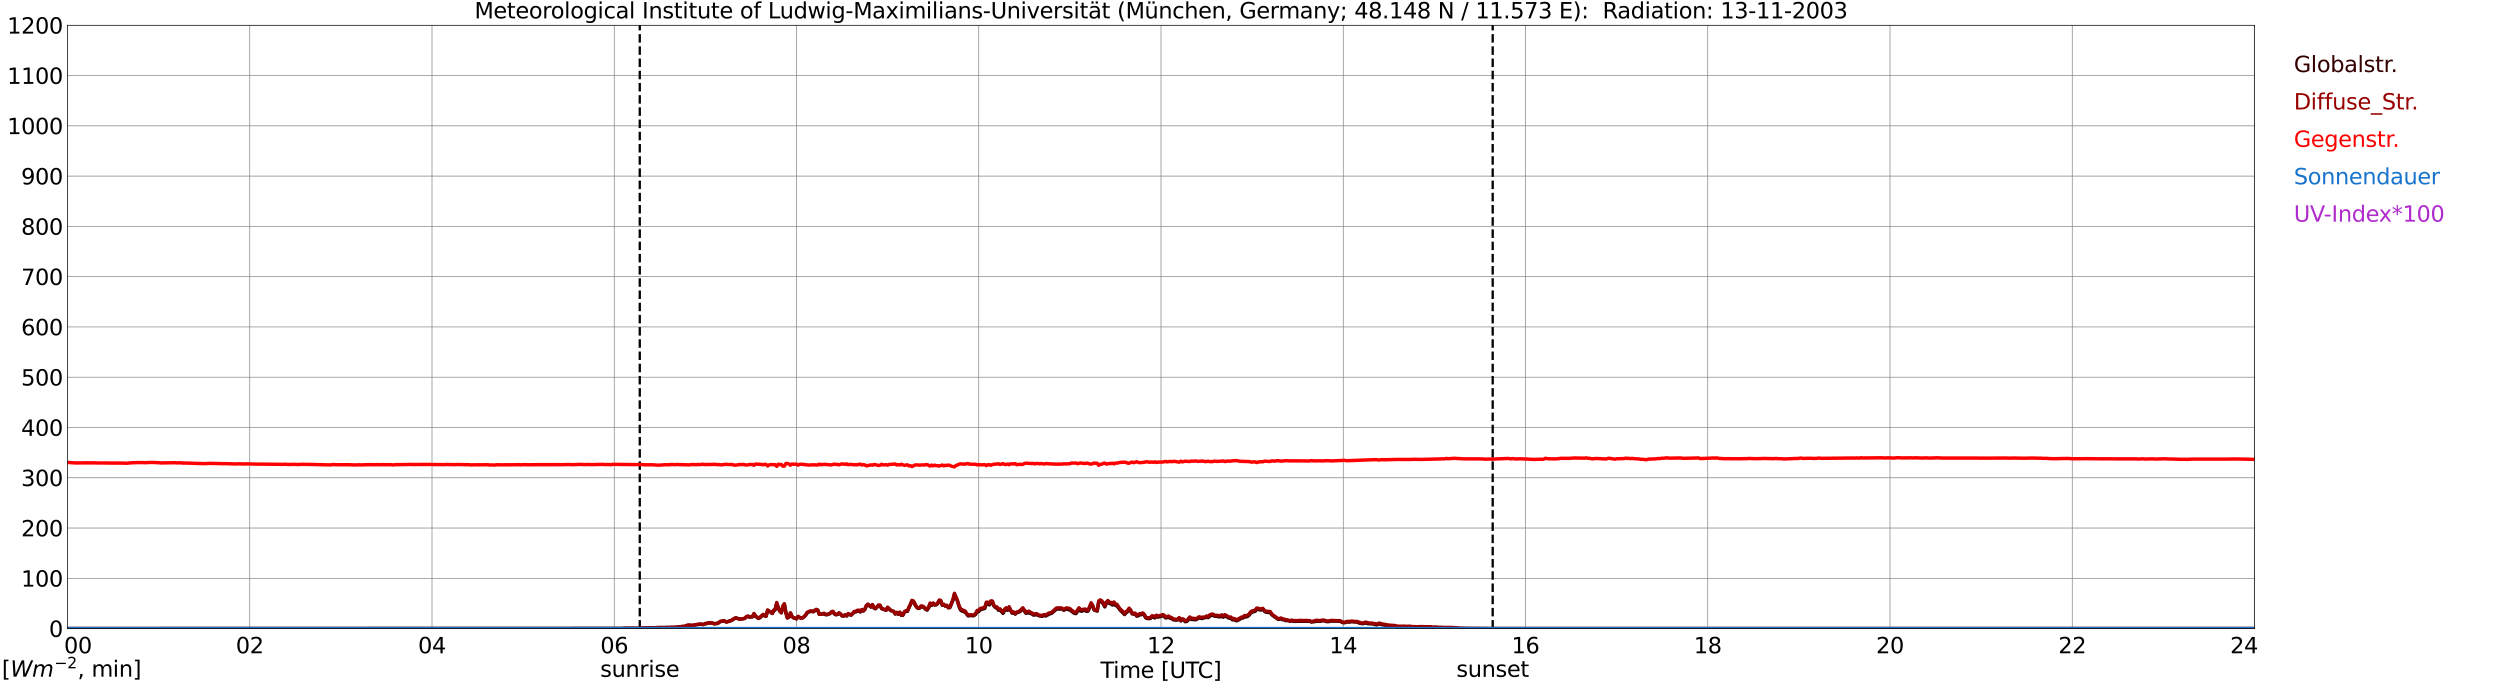 <?xml version="1.0" encoding="utf-8" standalone="no"?>
<!DOCTYPE svg PUBLIC "-//W3C//DTD SVG 1.1//EN"
  "http://www.w3.org/Graphics/SVG/1.1/DTD/svg11.dtd">
<svg xmlns:xlink="http://www.w3.org/1999/xlink" width="1085.4pt" height="296.64pt" viewBox="0 0 1085.4 296.64" xmlns="http://www.w3.org/2000/svg" version="1.1">
 <defs>
  <style type="text/css">*{stroke-linejoin: round; stroke-linecap: butt}</style>
 </defs>
 <g id="figure_1">
  <g id="patch_1">
   <path d="M 0 296.64 
L 1085.4 296.64 
L 1085.4 0 
L 0 0 
z
" style="fill: #ffffff"/>
  </g>
  <g id="axes_1">
   <g id="patch_2">
    <path d="M 29.306 272.909 
L 978.814 272.909 
L 978.814 10.976 
L 29.306 10.976 
z
" style="fill: #ffffff"/>
   </g>
   <g id="patch_3">
    <path d="M 978.814 272.909 
L 978.814 272.909 
L 978.814 10.976 
L 978.814 10.976 
z
" clip-path="url(#pcf6f2335eb)" style="fill: #d3d3d3; opacity: 0.25; stroke: #d3d3d3; stroke-linejoin: miter"/>
   </g>
   <g id="matplotlib.axis_1">
    <g id="xtick_1">
     <g id="line2d_1">
      <path d="M 29.306 272.909 
L 29.306 10.976 
" clip-path="url(#pcf6f2335eb)" style="fill: none; stroke: #808080; stroke-width: 0.3; stroke-linecap: square"/>
     </g>
     <g id="line2d_2"/>
     <g id="text_1">
      <!--    00 -->
      <g transform="translate(18.733 283.627) scale(0.095 -0.095)">
       <defs>
        <path id="DejaVuSans-20" transform="scale(0.016)"/>
        <path id="DejaVuSans-30" d="M 2034 4250 
Q 1547 4250 1301 3770 
Q 1056 3291 1056 2328 
Q 1056 1369 1301 889 
Q 1547 409 2034 409 
Q 2525 409 2770 889 
Q 3016 1369 3016 2328 
Q 3016 3291 2770 3770 
Q 2525 4250 2034 4250 
z
M 2034 4750 
Q 2819 4750 3233 4129 
Q 3647 3509 3647 2328 
Q 3647 1150 3233 529 
Q 2819 -91 2034 -91 
Q 1250 -91 836 529 
Q 422 1150 422 2328 
Q 422 3509 836 4129 
Q 1250 4750 2034 4750 
z
" transform="scale(0.016)"/>
       </defs>
       <use xlink:href="#DejaVuSans-20"/>
       <use xlink:href="#DejaVuSans-20" transform="translate(31.787 0)"/>
       <use xlink:href="#DejaVuSans-20" transform="translate(63.574 0)"/>
       <use xlink:href="#DejaVuSans-30" transform="translate(95.361 0)"/>
       <use xlink:href="#DejaVuSans-30" transform="translate(158.984 0)"/>
      </g>
     </g>
    </g>
    <g id="xtick_2">
     <g id="line2d_3">
      <path d="M 108.431 272.909 
L 108.431 10.976 
" clip-path="url(#pcf6f2335eb)" style="fill: none; stroke: #808080; stroke-width: 0.3; stroke-linecap: square"/>
     </g>
     <g id="line2d_4"/>
     <g id="text_2">
      <!-- 02 -->
      <g transform="translate(102.387 283.627) scale(0.095 -0.095)">
       <defs>
        <path id="DejaVuSans-32" d="M 1228 531 
L 3431 531 
L 3431 0 
L 469 0 
L 469 531 
Q 828 903 1448 1529 
Q 2069 2156 2228 2338 
Q 2531 2678 2651 2914 
Q 2772 3150 2772 3378 
Q 2772 3750 2511 3984 
Q 2250 4219 1831 4219 
Q 1534 4219 1204 4116 
Q 875 4013 500 3803 
L 500 4441 
Q 881 4594 1212 4672 
Q 1544 4750 1819 4750 
Q 2544 4750 2975 4387 
Q 3406 4025 3406 3419 
Q 3406 3131 3298 2873 
Q 3191 2616 2906 2266 
Q 2828 2175 2409 1742 
Q 1991 1309 1228 531 
z
" transform="scale(0.016)"/>
       </defs>
       <use xlink:href="#DejaVuSans-30"/>
       <use xlink:href="#DejaVuSans-32" transform="translate(63.623 0)"/>
      </g>
     </g>
    </g>
    <g id="xtick_3">
     <g id="line2d_5">
      <path d="M 187.557 272.909 
L 187.557 10.976 
" clip-path="url(#pcf6f2335eb)" style="fill: none; stroke: #808080; stroke-width: 0.3; stroke-linecap: square"/>
     </g>
     <g id="line2d_6"/>
     <g id="text_3">
      <!-- 04 -->
      <g transform="translate(181.513 283.627) scale(0.095 -0.095)">
       <defs>
        <path id="DejaVuSans-34" d="M 2419 4116 
L 825 1625 
L 2419 1625 
L 2419 4116 
z
M 2253 4666 
L 3047 4666 
L 3047 1625 
L 3713 1625 
L 3713 1100 
L 3047 1100 
L 3047 0 
L 2419 0 
L 2419 1100 
L 313 1100 
L 313 1709 
L 2253 4666 
z
" transform="scale(0.016)"/>
       </defs>
       <use xlink:href="#DejaVuSans-30"/>
       <use xlink:href="#DejaVuSans-34" transform="translate(63.623 0)"/>
      </g>
     </g>
    </g>
    <g id="xtick_4">
     <g id="line2d_7">
      <path d="M 266.683 272.909 
L 266.683 10.976 
" clip-path="url(#pcf6f2335eb)" style="fill: none; stroke: #808080; stroke-width: 0.3; stroke-linecap: square"/>
     </g>
     <g id="line2d_8"/>
     <g id="text_4">
      <!-- 06 -->
      <g transform="translate(260.638 283.627) scale(0.095 -0.095)">
       <defs>
        <path id="DejaVuSans-36" d="M 2113 2584 
Q 1688 2584 1439 2293 
Q 1191 2003 1191 1497 
Q 1191 994 1439 701 
Q 1688 409 2113 409 
Q 2538 409 2786 701 
Q 3034 994 3034 1497 
Q 3034 2003 2786 2293 
Q 2538 2584 2113 2584 
z
M 3366 4563 
L 3366 3988 
Q 3128 4100 2886 4159 
Q 2644 4219 2406 4219 
Q 1781 4219 1451 3797 
Q 1122 3375 1075 2522 
Q 1259 2794 1537 2939 
Q 1816 3084 2150 3084 
Q 2853 3084 3261 2657 
Q 3669 2231 3669 1497 
Q 3669 778 3244 343 
Q 2819 -91 2113 -91 
Q 1303 -91 875 529 
Q 447 1150 447 2328 
Q 447 3434 972 4092 
Q 1497 4750 2381 4750 
Q 2619 4750 2861 4703 
Q 3103 4656 3366 4563 
z
" transform="scale(0.016)"/>
       </defs>
       <use xlink:href="#DejaVuSans-30"/>
       <use xlink:href="#DejaVuSans-36" transform="translate(63.623 0)"/>
      </g>
     </g>
    </g>
    <g id="xtick_5">
     <g id="line2d_9">
      <path d="M 345.808 272.909 
L 345.808 10.976 
" clip-path="url(#pcf6f2335eb)" style="fill: none; stroke: #808080; stroke-width: 0.3; stroke-linecap: square"/>
     </g>
     <g id="line2d_10"/>
     <g id="text_5">
      <!-- 08 -->
      <g transform="translate(339.764 283.627) scale(0.095 -0.095)">
       <defs>
        <path id="DejaVuSans-38" d="M 2034 2216 
Q 1584 2216 1326 1975 
Q 1069 1734 1069 1313 
Q 1069 891 1326 650 
Q 1584 409 2034 409 
Q 2484 409 2743 651 
Q 3003 894 3003 1313 
Q 3003 1734 2745 1975 
Q 2488 2216 2034 2216 
z
M 1403 2484 
Q 997 2584 770 2862 
Q 544 3141 544 3541 
Q 544 4100 942 4425 
Q 1341 4750 2034 4750 
Q 2731 4750 3128 4425 
Q 3525 4100 3525 3541 
Q 3525 3141 3298 2862 
Q 3072 2584 2669 2484 
Q 3125 2378 3379 2068 
Q 3634 1759 3634 1313 
Q 3634 634 3220 271 
Q 2806 -91 2034 -91 
Q 1263 -91 848 271 
Q 434 634 434 1313 
Q 434 1759 690 2068 
Q 947 2378 1403 2484 
z
M 1172 3481 
Q 1172 3119 1398 2916 
Q 1625 2713 2034 2713 
Q 2441 2713 2670 2916 
Q 2900 3119 2900 3481 
Q 2900 3844 2670 4047 
Q 2441 4250 2034 4250 
Q 1625 4250 1398 4047 
Q 1172 3844 1172 3481 
z
" transform="scale(0.016)"/>
       </defs>
       <use xlink:href="#DejaVuSans-30"/>
       <use xlink:href="#DejaVuSans-38" transform="translate(63.623 0)"/>
      </g>
     </g>
    </g>
    <g id="xtick_6">
     <g id="line2d_11">
      <path d="M 424.934 272.909 
L 424.934 10.976 
" clip-path="url(#pcf6f2335eb)" style="fill: none; stroke: #808080; stroke-width: 0.3; stroke-linecap: square"/>
     </g>
     <g id="line2d_12"/>
     <g id="text_6">
      <!-- 10 -->
      <g transform="translate(418.89 283.627) scale(0.095 -0.095)">
       <defs>
        <path id="DejaVuSans-31" d="M 794 531 
L 1825 531 
L 1825 4091 
L 703 3866 
L 703 4441 
L 1819 4666 
L 2450 4666 
L 2450 531 
L 3481 531 
L 3481 0 
L 794 0 
L 794 531 
z
" transform="scale(0.016)"/>
       </defs>
       <use xlink:href="#DejaVuSans-31"/>
       <use xlink:href="#DejaVuSans-30" transform="translate(63.623 0)"/>
      </g>
     </g>
    </g>
    <g id="xtick_7">
     <g id="line2d_13">
      <path d="M 504.06 272.909 
L 504.06 10.976 
" clip-path="url(#pcf6f2335eb)" style="fill: none; stroke: #808080; stroke-width: 0.3; stroke-linecap: square"/>
     </g>
     <g id="line2d_14"/>
     <g id="text_7">
      <!-- 12 -->
      <g transform="translate(498.015 283.627) scale(0.095 -0.095)">
       <use xlink:href="#DejaVuSans-31"/>
       <use xlink:href="#DejaVuSans-32" transform="translate(63.623 0)"/>
      </g>
     </g>
    </g>
    <g id="xtick_8">
     <g id="line2d_15">
      <path d="M 583.185 272.909 
L 583.185 10.976 
" clip-path="url(#pcf6f2335eb)" style="fill: none; stroke: #808080; stroke-width: 0.3; stroke-linecap: square"/>
     </g>
     <g id="line2d_16"/>
     <g id="text_8">
      <!-- 14 -->
      <g transform="translate(577.141 283.627) scale(0.095 -0.095)">
       <use xlink:href="#DejaVuSans-31"/>
       <use xlink:href="#DejaVuSans-34" transform="translate(63.623 0)"/>
      </g>
     </g>
    </g>
    <g id="xtick_9">
     <g id="line2d_17">
      <path d="M 662.311 272.909 
L 662.311 10.976 
" clip-path="url(#pcf6f2335eb)" style="fill: none; stroke: #808080; stroke-width: 0.3; stroke-linecap: square"/>
     </g>
     <g id="line2d_18"/>
     <g id="text_9">
      <!-- 16 -->
      <g transform="translate(656.267 283.627) scale(0.095 -0.095)">
       <use xlink:href="#DejaVuSans-31"/>
       <use xlink:href="#DejaVuSans-36" transform="translate(63.623 0)"/>
      </g>
     </g>
    </g>
    <g id="xtick_10">
     <g id="line2d_19">
      <path d="M 741.437 272.909 
L 741.437 10.976 
" clip-path="url(#pcf6f2335eb)" style="fill: none; stroke: #808080; stroke-width: 0.3; stroke-linecap: square"/>
     </g>
     <g id="line2d_20"/>
     <g id="text_10">
      <!-- 18 -->
      <g transform="translate(735.392 283.627) scale(0.095 -0.095)">
       <use xlink:href="#DejaVuSans-31"/>
       <use xlink:href="#DejaVuSans-38" transform="translate(63.623 0)"/>
      </g>
     </g>
    </g>
    <g id="xtick_11">
     <g id="line2d_21">
      <path d="M 820.562 272.909 
L 820.562 10.976 
" clip-path="url(#pcf6f2335eb)" style="fill: none; stroke: #808080; stroke-width: 0.3; stroke-linecap: square"/>
     </g>
     <g id="line2d_22"/>
     <g id="text_11">
      <!-- 20 -->
      <g transform="translate(814.518 283.627) scale(0.095 -0.095)">
       <use xlink:href="#DejaVuSans-32"/>
       <use xlink:href="#DejaVuSans-30" transform="translate(63.623 0)"/>
      </g>
     </g>
    </g>
    <g id="xtick_12">
     <g id="line2d_23">
      <path d="M 899.688 272.909 
L 899.688 10.976 
" clip-path="url(#pcf6f2335eb)" style="fill: none; stroke: #808080; stroke-width: 0.3; stroke-linecap: square"/>
     </g>
     <g id="line2d_24"/>
     <g id="text_12">
      <!-- 22 -->
      <g transform="translate(893.644 283.627) scale(0.095 -0.095)">
       <use xlink:href="#DejaVuSans-32"/>
       <use xlink:href="#DejaVuSans-32" transform="translate(63.623 0)"/>
      </g>
     </g>
    </g>
    <g id="xtick_13">
     <g id="line2d_25">
      <path d="M 978.814 272.909 
L 978.814 10.976 
" clip-path="url(#pcf6f2335eb)" style="fill: none; stroke: #808080; stroke-width: 0.3; stroke-linecap: square"/>
     </g>
     <g id="line2d_26"/>
     <g id="text_13">
      <!-- 24    -->
      <g transform="translate(968.241 283.627) scale(0.095 -0.095)">
       <use xlink:href="#DejaVuSans-32"/>
       <use xlink:href="#DejaVuSans-34" transform="translate(63.623 0)"/>
       <use xlink:href="#DejaVuSans-20" transform="translate(127.246 0)"/>
       <use xlink:href="#DejaVuSans-20" transform="translate(159.033 0)"/>
       <use xlink:href="#DejaVuSans-20" transform="translate(190.82 0)"/>
      </g>
     </g>
    </g>
    <g id="text_14">
     <!-- Time [UTC] -->
     <g transform="translate(477.806 294.322) scale(0.095 -0.095)">
      <defs>
       <path id="DejaVuSans-54" d="M -19 4666 
L 3928 4666 
L 3928 4134 
L 2272 4134 
L 2272 0 
L 1638 0 
L 1638 4134 
L -19 4134 
L -19 4666 
z
" transform="scale(0.016)"/>
       <path id="DejaVuSans-69" d="M 603 3500 
L 1178 3500 
L 1178 0 
L 603 0 
L 603 3500 
z
M 603 4863 
L 1178 4863 
L 1178 4134 
L 603 4134 
L 603 4863 
z
" transform="scale(0.016)"/>
       <path id="DejaVuSans-6d" d="M 3328 2828 
Q 3544 3216 3844 3400 
Q 4144 3584 4550 3584 
Q 5097 3584 5394 3201 
Q 5691 2819 5691 2113 
L 5691 0 
L 5113 0 
L 5113 2094 
Q 5113 2597 4934 2840 
Q 4756 3084 4391 3084 
Q 3944 3084 3684 2787 
Q 3425 2491 3425 1978 
L 3425 0 
L 2847 0 
L 2847 2094 
Q 2847 2600 2669 2842 
Q 2491 3084 2119 3084 
Q 1678 3084 1418 2786 
Q 1159 2488 1159 1978 
L 1159 0 
L 581 0 
L 581 3500 
L 1159 3500 
L 1159 2956 
Q 1356 3278 1631 3431 
Q 1906 3584 2284 3584 
Q 2666 3584 2933 3390 
Q 3200 3197 3328 2828 
z
" transform="scale(0.016)"/>
       <path id="DejaVuSans-65" d="M 3597 1894 
L 3597 1613 
L 953 1613 
Q 991 1019 1311 708 
Q 1631 397 2203 397 
Q 2534 397 2845 478 
Q 3156 559 3463 722 
L 3463 178 
Q 3153 47 2828 -22 
Q 2503 -91 2169 -91 
Q 1331 -91 842 396 
Q 353 884 353 1716 
Q 353 2575 817 3079 
Q 1281 3584 2069 3584 
Q 2775 3584 3186 3129 
Q 3597 2675 3597 1894 
z
M 3022 2063 
Q 3016 2534 2758 2815 
Q 2500 3097 2075 3097 
Q 1594 3097 1305 2825 
Q 1016 2553 972 2059 
L 3022 2063 
z
" transform="scale(0.016)"/>
       <path id="DejaVuSans-5b" d="M 550 4863 
L 1875 4863 
L 1875 4416 
L 1125 4416 
L 1125 -397 
L 1875 -397 
L 1875 -844 
L 550 -844 
L 550 4863 
z
" transform="scale(0.016)"/>
       <path id="DejaVuSans-55" d="M 556 4666 
L 1191 4666 
L 1191 1831 
Q 1191 1081 1462 751 
Q 1734 422 2344 422 
Q 2950 422 3222 751 
Q 3494 1081 3494 1831 
L 3494 4666 
L 4128 4666 
L 4128 1753 
Q 4128 841 3676 375 
Q 3225 -91 2344 -91 
Q 1459 -91 1007 375 
Q 556 841 556 1753 
L 556 4666 
z
" transform="scale(0.016)"/>
       <path id="DejaVuSans-43" d="M 4122 4306 
L 4122 3641 
Q 3803 3938 3442 4084 
Q 3081 4231 2675 4231 
Q 1875 4231 1450 3742 
Q 1025 3253 1025 2328 
Q 1025 1406 1450 917 
Q 1875 428 2675 428 
Q 3081 428 3442 575 
Q 3803 722 4122 1019 
L 4122 359 
Q 3791 134 3420 21 
Q 3050 -91 2638 -91 
Q 1578 -91 968 557 
Q 359 1206 359 2328 
Q 359 3453 968 4101 
Q 1578 4750 2638 4750 
Q 3056 4750 3426 4639 
Q 3797 4528 4122 4306 
z
" transform="scale(0.016)"/>
       <path id="DejaVuSans-5d" d="M 1947 4863 
L 1947 -844 
L 622 -844 
L 622 -397 
L 1369 -397 
L 1369 4416 
L 622 4416 
L 622 4863 
L 1947 4863 
z
" transform="scale(0.016)"/>
      </defs>
      <use xlink:href="#DejaVuSans-54"/>
      <use xlink:href="#DejaVuSans-69" transform="translate(57.959 0)"/>
      <use xlink:href="#DejaVuSans-6d" transform="translate(85.742 0)"/>
      <use xlink:href="#DejaVuSans-65" transform="translate(183.154 0)"/>
      <use xlink:href="#DejaVuSans-20" transform="translate(244.678 0)"/>
      <use xlink:href="#DejaVuSans-5b" transform="translate(276.465 0)"/>
      <use xlink:href="#DejaVuSans-55" transform="translate(315.479 0)"/>
      <use xlink:href="#DejaVuSans-54" transform="translate(388.672 0)"/>
      <use xlink:href="#DejaVuSans-43" transform="translate(443.881 0)"/>
      <use xlink:href="#DejaVuSans-5d" transform="translate(513.705 0)"/>
     </g>
    </g>
   </g>
   <g id="matplotlib.axis_2">
    <g id="ytick_1">
     <g id="line2d_27">
      <path d="M 29.306 272.909 
L 978.814 272.909 
" clip-path="url(#pcf6f2335eb)" style="fill: none; stroke: #808080; stroke-width: 0.3; stroke-linecap: square"/>
     </g>
     <g id="line2d_28"/>
     <g id="text_15">
      <!-- 0 -->
      <g transform="translate(21.261 276.518) scale(0.095 -0.095)">
       <use xlink:href="#DejaVuSans-30"/>
      </g>
     </g>
    </g>
    <g id="ytick_2">
     <g id="line2d_29">
      <path d="M 29.306 251.081 
L 978.814 251.081 
" clip-path="url(#pcf6f2335eb)" style="fill: none; stroke: #808080; stroke-width: 0.3; stroke-linecap: square"/>
     </g>
     <g id="line2d_30"/>
     <g id="text_16">
      <!-- 100 -->
      <g transform="translate(9.173 254.69) scale(0.095 -0.095)">
       <use xlink:href="#DejaVuSans-31"/>
       <use xlink:href="#DejaVuSans-30" transform="translate(63.623 0)"/>
       <use xlink:href="#DejaVuSans-30" transform="translate(127.246 0)"/>
      </g>
     </g>
    </g>
    <g id="ytick_3">
     <g id="line2d_31">
      <path d="M 29.306 229.253 
L 978.814 229.253 
" clip-path="url(#pcf6f2335eb)" style="fill: none; stroke: #808080; stroke-width: 0.3; stroke-linecap: square"/>
     </g>
     <g id="line2d_32"/>
     <g id="text_17">
      <!-- 200 -->
      <g transform="translate(9.173 232.863) scale(0.095 -0.095)">
       <use xlink:href="#DejaVuSans-32"/>
       <use xlink:href="#DejaVuSans-30" transform="translate(63.623 0)"/>
       <use xlink:href="#DejaVuSans-30" transform="translate(127.246 0)"/>
      </g>
     </g>
    </g>
    <g id="ytick_4">
     <g id="line2d_33">
      <path d="M 29.306 207.426 
L 978.814 207.426 
" clip-path="url(#pcf6f2335eb)" style="fill: none; stroke: #808080; stroke-width: 0.3; stroke-linecap: square"/>
     </g>
     <g id="line2d_34"/>
     <g id="text_18">
      <!-- 300 -->
      <g transform="translate(9.173 211.035) scale(0.095 -0.095)">
       <defs>
        <path id="DejaVuSans-33" d="M 2597 2516 
Q 3050 2419 3304 2112 
Q 3559 1806 3559 1356 
Q 3559 666 3084 287 
Q 2609 -91 1734 -91 
Q 1441 -91 1130 -33 
Q 819 25 488 141 
L 488 750 
Q 750 597 1062 519 
Q 1375 441 1716 441 
Q 2309 441 2620 675 
Q 2931 909 2931 1356 
Q 2931 1769 2642 2001 
Q 2353 2234 1838 2234 
L 1294 2234 
L 1294 2753 
L 1863 2753 
Q 2328 2753 2575 2939 
Q 2822 3125 2822 3475 
Q 2822 3834 2567 4026 
Q 2313 4219 1838 4219 
Q 1578 4219 1281 4162 
Q 984 4106 628 3988 
L 628 4550 
Q 988 4650 1302 4700 
Q 1616 4750 1894 4750 
Q 2613 4750 3031 4423 
Q 3450 4097 3450 3541 
Q 3450 3153 3228 2886 
Q 3006 2619 2597 2516 
z
" transform="scale(0.016)"/>
       </defs>
       <use xlink:href="#DejaVuSans-33"/>
       <use xlink:href="#DejaVuSans-30" transform="translate(63.623 0)"/>
       <use xlink:href="#DejaVuSans-30" transform="translate(127.246 0)"/>
      </g>
     </g>
    </g>
    <g id="ytick_5">
     <g id="line2d_35">
      <path d="M 29.306 185.598 
L 978.814 185.598 
" clip-path="url(#pcf6f2335eb)" style="fill: none; stroke: #808080; stroke-width: 0.3; stroke-linecap: square"/>
     </g>
     <g id="line2d_36"/>
     <g id="text_19">
      <!-- 400 -->
      <g transform="translate(9.173 189.207) scale(0.095 -0.095)">
       <use xlink:href="#DejaVuSans-34"/>
       <use xlink:href="#DejaVuSans-30" transform="translate(63.623 0)"/>
       <use xlink:href="#DejaVuSans-30" transform="translate(127.246 0)"/>
      </g>
     </g>
    </g>
    <g id="ytick_6">
     <g id="line2d_37">
      <path d="M 29.306 163.77 
L 978.814 163.77 
" clip-path="url(#pcf6f2335eb)" style="fill: none; stroke: #808080; stroke-width: 0.3; stroke-linecap: square"/>
     </g>
     <g id="line2d_38"/>
     <g id="text_20">
      <!-- 500 -->
      <g transform="translate(9.173 167.379) scale(0.095 -0.095)">
       <defs>
        <path id="DejaVuSans-35" d="M 691 4666 
L 3169 4666 
L 3169 4134 
L 1269 4134 
L 1269 2991 
Q 1406 3038 1543 3061 
Q 1681 3084 1819 3084 
Q 2600 3084 3056 2656 
Q 3513 2228 3513 1497 
Q 3513 744 3044 326 
Q 2575 -91 1722 -91 
Q 1428 -91 1123 -41 
Q 819 9 494 109 
L 494 744 
Q 775 591 1075 516 
Q 1375 441 1709 441 
Q 2250 441 2565 725 
Q 2881 1009 2881 1497 
Q 2881 1984 2565 2268 
Q 2250 2553 1709 2553 
Q 1456 2553 1204 2497 
Q 953 2441 691 2322 
L 691 4666 
z
" transform="scale(0.016)"/>
       </defs>
       <use xlink:href="#DejaVuSans-35"/>
       <use xlink:href="#DejaVuSans-30" transform="translate(63.623 0)"/>
       <use xlink:href="#DejaVuSans-30" transform="translate(127.246 0)"/>
      </g>
     </g>
    </g>
    <g id="ytick_7">
     <g id="line2d_39">
      <path d="M 29.306 141.942 
L 978.814 141.942 
" clip-path="url(#pcf6f2335eb)" style="fill: none; stroke: #808080; stroke-width: 0.3; stroke-linecap: square"/>
     </g>
     <g id="line2d_40"/>
     <g id="text_21">
      <!-- 600 -->
      <g transform="translate(9.173 145.551) scale(0.095 -0.095)">
       <use xlink:href="#DejaVuSans-36"/>
       <use xlink:href="#DejaVuSans-30" transform="translate(63.623 0)"/>
       <use xlink:href="#DejaVuSans-30" transform="translate(127.246 0)"/>
      </g>
     </g>
    </g>
    <g id="ytick_8">
     <g id="line2d_41">
      <path d="M 29.306 120.114 
L 978.814 120.114 
" clip-path="url(#pcf6f2335eb)" style="fill: none; stroke: #808080; stroke-width: 0.3; stroke-linecap: square"/>
     </g>
     <g id="line2d_42"/>
     <g id="text_22">
      <!-- 700 -->
      <g transform="translate(9.173 123.724) scale(0.095 -0.095)">
       <defs>
        <path id="DejaVuSans-37" d="M 525 4666 
L 3525 4666 
L 3525 4397 
L 1831 0 
L 1172 0 
L 2766 4134 
L 525 4134 
L 525 4666 
z
" transform="scale(0.016)"/>
       </defs>
       <use xlink:href="#DejaVuSans-37"/>
       <use xlink:href="#DejaVuSans-30" transform="translate(63.623 0)"/>
       <use xlink:href="#DejaVuSans-30" transform="translate(127.246 0)"/>
      </g>
     </g>
    </g>
    <g id="ytick_9">
     <g id="line2d_43">
      <path d="M 29.306 98.287 
L 978.814 98.287 
" clip-path="url(#pcf6f2335eb)" style="fill: none; stroke: #808080; stroke-width: 0.3; stroke-linecap: square"/>
     </g>
     <g id="line2d_44"/>
     <g id="text_23">
      <!-- 800 -->
      <g transform="translate(9.173 101.896) scale(0.095 -0.095)">
       <use xlink:href="#DejaVuSans-38"/>
       <use xlink:href="#DejaVuSans-30" transform="translate(63.623 0)"/>
       <use xlink:href="#DejaVuSans-30" transform="translate(127.246 0)"/>
      </g>
     </g>
    </g>
    <g id="ytick_10">
     <g id="line2d_45">
      <path d="M 29.306 76.459 
L 978.814 76.459 
" clip-path="url(#pcf6f2335eb)" style="fill: none; stroke: #808080; stroke-width: 0.3; stroke-linecap: square"/>
     </g>
     <g id="line2d_46"/>
     <g id="text_24">
      <!-- 900 -->
      <g transform="translate(9.173 80.068) scale(0.095 -0.095)">
       <defs>
        <path id="DejaVuSans-39" d="M 703 97 
L 703 672 
Q 941 559 1184 500 
Q 1428 441 1663 441 
Q 2288 441 2617 861 
Q 2947 1281 2994 2138 
Q 2813 1869 2534 1725 
Q 2256 1581 1919 1581 
Q 1219 1581 811 2004 
Q 403 2428 403 3163 
Q 403 3881 828 4315 
Q 1253 4750 1959 4750 
Q 2769 4750 3195 4129 
Q 3622 3509 3622 2328 
Q 3622 1225 3098 567 
Q 2575 -91 1691 -91 
Q 1453 -91 1209 -44 
Q 966 3 703 97 
z
M 1959 2075 
Q 2384 2075 2632 2365 
Q 2881 2656 2881 3163 
Q 2881 3666 2632 3958 
Q 2384 4250 1959 4250 
Q 1534 4250 1286 3958 
Q 1038 3666 1038 3163 
Q 1038 2656 1286 2365 
Q 1534 2075 1959 2075 
z
" transform="scale(0.016)"/>
       </defs>
       <use xlink:href="#DejaVuSans-39"/>
       <use xlink:href="#DejaVuSans-30" transform="translate(63.623 0)"/>
       <use xlink:href="#DejaVuSans-30" transform="translate(127.246 0)"/>
      </g>
     </g>
    </g>
    <g id="ytick_11">
     <g id="line2d_47">
      <path d="M 29.306 54.631 
L 978.814 54.631 
" clip-path="url(#pcf6f2335eb)" style="fill: none; stroke: #808080; stroke-width: 0.3; stroke-linecap: square"/>
     </g>
     <g id="line2d_48"/>
     <g id="text_25">
      <!-- 1000 -->
      <g transform="translate(3.128 58.24) scale(0.095 -0.095)">
       <use xlink:href="#DejaVuSans-31"/>
       <use xlink:href="#DejaVuSans-30" transform="translate(63.623 0)"/>
       <use xlink:href="#DejaVuSans-30" transform="translate(127.246 0)"/>
       <use xlink:href="#DejaVuSans-30" transform="translate(190.869 0)"/>
      </g>
     </g>
    </g>
    <g id="ytick_12">
     <g id="line2d_49">
      <path d="M 29.306 32.803 
L 978.814 32.803 
" clip-path="url(#pcf6f2335eb)" style="fill: none; stroke: #808080; stroke-width: 0.3; stroke-linecap: square"/>
     </g>
     <g id="line2d_50"/>
     <g id="text_26">
      <!-- 1100 -->
      <g transform="translate(3.128 36.413) scale(0.095 -0.095)">
       <use xlink:href="#DejaVuSans-31"/>
       <use xlink:href="#DejaVuSans-31" transform="translate(63.623 0)"/>
       <use xlink:href="#DejaVuSans-30" transform="translate(127.246 0)"/>
       <use xlink:href="#DejaVuSans-30" transform="translate(190.869 0)"/>
      </g>
     </g>
    </g>
    <g id="ytick_13">
     <g id="line2d_51">
      <path d="M 29.306 10.976 
L 978.814 10.976 
" clip-path="url(#pcf6f2335eb)" style="fill: none; stroke: #808080; stroke-width: 0.3; stroke-linecap: square"/>
     </g>
     <g id="line2d_52"/>
     <g id="text_27">
      <!-- 1200 -->
      <g transform="translate(3.128 14.585) scale(0.095 -0.095)">
       <use xlink:href="#DejaVuSans-31"/>
       <use xlink:href="#DejaVuSans-32" transform="translate(63.623 0)"/>
       <use xlink:href="#DejaVuSans-30" transform="translate(127.246 0)"/>
       <use xlink:href="#DejaVuSans-30" transform="translate(190.869 0)"/>
      </g>
     </g>
    </g>
   </g>
   <g id="line2d_53">
    <path d="M 277.76 272.909 
L 277.76 10.976 
" clip-path="url(#pcf6f2335eb)" style="fill: none; stroke-dasharray: 3.7,1.6; stroke-dashoffset: 0; stroke: #000000"/>
   </g>
   <g id="line2d_54">
    <path d="M 648.068 272.909 
L 648.068 10.976 
" clip-path="url(#pcf6f2335eb)" style="fill: none; stroke-dasharray: 3.7,1.6; stroke-dashoffset: 0; stroke: #000000"/>
   </g>
   <g id="line2d_55">
    <path d="M 29.306 272.909 
L 270.639 272.83 
L 271.958 272.747 
L 275.255 272.789 
L 275.914 272.872 
L 277.892 272.708 
L 280.53 272.625 
L 281.849 272.544 
L 283.827 272.584 
L 285.805 272.42 
L 293.717 272.381 
L 296.355 271.97 
L 297.014 272.012 
L 298.992 271.396 
L 299.652 271.438 
L 300.311 271.601 
L 301.63 271.357 
L 302.289 271.193 
L 302.949 271.193 
L 303.608 271.027 
L 305.586 271.11 
L 306.246 270.741 
L 306.905 270.741 
L 307.564 270.414 
L 308.224 270.497 
L 308.883 270.414 
L 310.202 270.864 
L 310.861 270.661 
L 311.521 270.7 
L 312.839 269.801 
L 313.499 269.759 
L 314.158 269.473 
L 314.818 269.84 
L 315.477 270.045 
L 316.796 269.595 
L 317.455 269.432 
L 319.433 268.244 
L 321.411 268.858 
L 322.73 268.613 
L 323.39 268.489 
L 324.049 267.792 
L 324.708 267.548 
L 325.368 267.998 
L 326.027 267.834 
L 326.686 267.834 
L 327.346 266.605 
L 328.005 267.587 
L 329.324 268.489 
L 329.983 268.203 
L 331.302 266.81 
L 331.961 267.423 
L 332.621 267.548 
L 333.28 264.968 
L 333.94 265.459 
L 334.599 265.703 
L 335.258 266.36 
L 335.918 265.337 
L 336.577 264.68 
L 337.236 261.897 
L 337.896 263.983 
L 338.555 265.295 
L 339.215 266.072 
L 339.874 263.453 
L 340.533 262.263 
L 341.193 265.992 
L 341.852 268.283 
L 342.512 267.956 
L 343.171 266.155 
L 343.83 267.629 
L 344.49 268.244 
L 345.149 268.366 
L 345.808 268.694 
L 346.468 267.753 
L 347.127 267.998 
L 347.787 268.408 
L 348.446 268.244 
L 349.105 267.792 
L 349.765 267.138 
L 350.424 266.072 
L 351.743 265.459 
L 352.402 265.418 
L 353.062 265.623 
L 354.38 264.804 
L 355.04 264.926 
L 355.699 266.646 
L 357.018 266.646 
L 357.677 266.4 
L 358.337 266.852 
L 358.996 266.932 
L 360.315 266.441 
L 360.974 265.703 
L 361.634 265.664 
L 362.293 266.605 
L 362.952 266.932 
L 363.612 266.769 
L 364.271 266.197 
L 364.93 266.646 
L 365.59 267.423 
L 366.249 267.506 
L 366.909 267.057 
L 367.568 267.465 
L 368.227 266.688 
L 369.546 267.057 
L 370.865 265.703 
L 371.524 265.703 
L 372.184 265.337 
L 372.843 265.254 
L 373.502 265.703 
L 374.162 264.843 
L 374.821 265.295 
L 375.481 264.64 
L 376.14 263.043 
L 376.799 262.388 
L 378.118 263.575 
L 378.777 262.593 
L 379.437 263.983 
L 380.096 264.313 
L 381.415 262.96 
L 382.074 262.96 
L 382.734 264.23 
L 384.712 264.968 
L 385.371 263.82 
L 386.69 265.09 
L 388.009 265.5 
L 388.668 266.605 
L 389.328 265.992 
L 389.987 266.727 
L 390.646 265.95 
L 391.306 267.138 
L 391.965 267.138 
L 392.624 265.867 
L 393.284 265.376 
L 393.943 265.459 
L 395.921 260.912 
L 396.581 261.076 
L 397.24 262.51 
L 397.899 263.534 
L 398.559 264.149 
L 399.218 264.066 
L 399.878 263.492 
L 400.537 263.492 
L 401.196 263.861 
L 401.856 264.516 
L 402.515 264.885 
L 403.175 263.944 
L 403.834 262.346 
L 404.493 262.837 
L 405.153 262.141 
L 405.812 262.715 
L 406.471 262.632 
L 407.131 262.019 
L 407.79 260.912 
L 408.45 260.954 
L 409.109 262.796 
L 409.768 262.51 
L 410.428 263.165 
L 411.087 262.96 
L 411.746 263.903 
L 412.406 263.78 
L 413.725 260.668 
L 414.384 258.21 
L 415.043 259.356 
L 415.703 261.037 
L 416.362 263.326 
L 417.022 264.841 
L 417.681 265.291 
L 419 265.743 
L 420.318 267.38 
L 421.637 267.216 
L 422.297 267.38 
L 422.956 267.216 
L 423.615 266.684 
L 424.275 265.579 
L 424.934 265.496 
L 425.593 264.719 
L 427.572 264.145 
L 428.231 262.015 
L 428.89 261.975 
L 429.55 262.63 
L 430.209 261.523 
L 430.869 261.648 
L 431.528 263.121 
L 432.187 263.776 
L 432.847 264.062 
L 433.506 264.922 
L 434.165 264.841 
L 435.484 266.275 
L 436.144 265.127 
L 436.803 264.392 
L 437.462 264.963 
L 438.122 264.023 
L 439.44 266.234 
L 440.1 266.07 
L 440.759 266.642 
L 441.419 266.029 
L 442.737 265.618 
L 444.056 264.392 
L 444.716 265.21 
L 445.375 266.234 
L 446.694 266.07 
L 448.012 266.561 
L 448.672 267.052 
L 449.991 266.889 
L 451.309 267.421 
L 451.969 267.544 
L 452.628 267.544 
L 453.287 267.175 
L 453.947 267.463 
L 455.925 266.439 
L 456.584 266.275 
L 458.563 264.555 
L 459.222 264.35 
L 459.881 264.472 
L 460.541 264.392 
L 461.2 264.431 
L 461.859 264.963 
L 462.519 264.595 
L 463.178 264.392 
L 463.838 264.719 
L 464.497 264.678 
L 465.156 265.374 
L 466.475 266.275 
L 467.134 266.398 
L 468.453 264.595 
L 469.113 265.291 
L 469.772 265.332 
L 470.431 265.088 
L 471.091 265.005 
L 471.75 265.415 
L 472.409 265.291 
L 473.728 262.383 
L 474.388 263.163 
L 475.047 264.841 
L 476.366 265.332 
L 477.025 261.523 
L 477.685 261.032 
L 478.344 261.318 
L 479.003 262.22 
L 479.663 263.49 
L 480.322 262.015 
L 480.981 261.443 
L 481.641 261.975 
L 482.3 262.178 
L 482.96 262.672 
L 483.619 261.892 
L 484.278 262.875 
L 484.938 262.999 
L 486.256 264.8 
L 488.235 266.808 
L 488.894 266.07 
L 489.553 265.538 
L 490.213 264.514 
L 490.872 265.291 
L 491.532 266.52 
L 492.191 266.642 
L 492.85 266.561 
L 493.51 267.502 
L 494.169 267.38 
L 494.828 266.889 
L 495.488 266.889 
L 496.147 266.561 
L 496.807 267.135 
L 497.466 268.281 
L 498.125 268.567 
L 499.444 268.526 
L 500.103 267.871 
L 500.763 267.954 
L 501.422 268.281 
L 502.082 267.544 
L 502.741 267.954 
L 503.4 267.749 
L 504.06 267.666 
L 504.719 267.338 
L 505.379 267.544 
L 506.038 268.281 
L 506.697 268.159 
L 507.357 267.912 
L 508.016 268.445 
L 508.675 268.567 
L 509.335 269.058 
L 510.654 269.264 
L 511.313 269.141 
L 511.972 268.567 
L 512.632 269.591 
L 513.291 269.019 
L 513.95 269.264 
L 514.61 269.918 
L 515.269 269.796 
L 516.588 268.445 
L 517.247 268.936 
L 518.566 269.019 
L 519.226 269.058 
L 520.544 268.281 
L 521.863 268.567 
L 522.522 268.281 
L 523.182 268.198 
L 523.841 267.79 
L 524.501 268.159 
L 525.16 267.585 
L 525.819 267.216 
L 526.479 267.052 
L 527.138 267.463 
L 529.776 267.832 
L 530.435 267.463 
L 531.094 267.954 
L 531.754 267.338 
L 533.732 268.445 
L 534.391 268.362 
L 535.051 269.1 
L 535.71 269.019 
L 536.369 269.386 
L 537.029 269.51 
L 537.688 269.183 
L 539.007 268.404 
L 539.666 268.323 
L 540.326 267.79 
L 540.985 267.871 
L 541.644 267.626 
L 542.304 267.094 
L 542.963 266.192 
L 543.623 265.743 
L 544.941 265.415 
L 545.601 264.514 
L 546.26 264.555 
L 546.919 264.841 
L 547.579 264.8 
L 548.238 264.636 
L 548.898 265.291 
L 549.557 265.782 
L 551.535 265.987 
L 552.195 266.93 
L 554.832 268.855 
L 555.491 268.895 
L 556.151 268.65 
L 556.81 269.019 
L 557.47 269.1 
L 558.129 269.427 
L 559.448 269.469 
L 560.107 269.755 
L 560.766 269.51 
L 561.426 269.755 
L 568.679 269.715 
L 569.338 270.082 
L 571.976 269.674 
L 572.635 269.755 
L 573.295 269.715 
L 573.954 269.552 
L 574.613 269.51 
L 575.273 269.632 
L 575.932 269.879 
L 577.251 269.838 
L 577.91 269.591 
L 578.57 269.674 
L 579.889 269.674 
L 581.867 269.715 
L 582.526 270.124 
L 583.185 270.37 
L 583.845 270.37 
L 584.504 270.124 
L 585.164 270.001 
L 585.823 270.124 
L 586.482 269.918 
L 587.801 270.001 
L 589.12 270.082 
L 590.439 270.615 
L 591.757 270.778 
L 592.417 270.575 
L 593.076 270.492 
L 593.736 270.739 
L 595.054 270.861 
L 595.714 270.82 
L 597.692 271.311 
L 598.351 270.984 
L 599.011 270.903 
L 599.67 271.147 
L 602.967 271.721 
L 605.604 271.927 
L 606.923 272.132 
L 607.582 272.09 
L 608.901 272.171 
L 609.561 272.132 
L 611.539 272.295 
L 612.198 272.212 
L 613.517 272.376 
L 614.176 272.295 
L 615.495 272.376 
L 616.154 272.295 
L 619.451 272.418 
L 621.429 272.459 
L 622.089 272.623 
L 624.067 272.581 
L 624.726 272.704 
L 625.386 272.662 
L 626.705 272.745 
L 627.364 272.745 
L 628.023 272.867 
L 628.683 272.704 
L 630.001 272.787 
L 633.298 272.909 
L 978.154 272.909 
L 978.154 272.909 
" clip-path="url(#pcf6f2335eb)" style="fill: none; stroke: #330000; stroke-width: 1.5; stroke-linecap: square"/>
   </g>
   <g id="line2d_56">
    <path d="M 29.306 272.909 
L 269.98 272.909 
L 270.639 272.782 
L 280.53 272.699 
L 281.189 272.614 
L 283.167 272.699 
L 284.486 272.573 
L 289.102 272.531 
L 289.761 272.446 
L 290.42 272.531 
L 291.739 272.363 
L 292.399 272.405 
L 296.355 271.985 
L 297.014 272.027 
L 298.333 271.44 
L 299.652 271.44 
L 300.311 271.523 
L 300.971 271.481 
L 302.289 271.145 
L 302.949 271.104 
L 303.608 270.936 
L 304.267 270.936 
L 304.927 271.145 
L 305.586 271.104 
L 306.246 270.685 
L 306.905 270.643 
L 307.564 270.431 
L 308.224 270.475 
L 308.883 270.39 
L 310.202 270.853 
L 310.861 270.685 
L 311.521 270.685 
L 312.839 269.718 
L 313.499 269.761 
L 314.158 269.425 
L 315.477 270.054 
L 317.455 269.384 
L 318.774 268.502 
L 319.433 268.292 
L 320.093 268.46 
L 320.752 268.753 
L 321.411 268.838 
L 322.071 268.626 
L 322.73 268.585 
L 323.39 268.417 
L 324.049 267.703 
L 324.708 267.493 
L 325.368 267.871 
L 326.027 267.703 
L 326.686 267.661 
L 327.346 266.36 
L 328.005 267.41 
L 329.324 268.375 
L 329.983 267.915 
L 331.302 266.78 
L 331.961 267.284 
L 332.621 267.369 
L 333.28 264.85 
L 333.94 265.352 
L 334.599 265.605 
L 335.258 266.278 
L 335.918 264.85 
L 336.577 264.387 
L 337.236 261.576 
L 337.896 263.883 
L 338.555 265.352 
L 339.215 265.941 
L 339.874 263.086 
L 340.533 262.163 
L 341.193 266.066 
L 341.852 268.249 
L 342.512 267.829 
L 343.171 266.109 
L 343.83 267.62 
L 344.49 268.166 
L 345.808 268.626 
L 346.468 267.578 
L 347.787 268.46 
L 348.446 268.166 
L 349.105 267.703 
L 349.765 266.989 
L 350.424 265.856 
L 351.743 265.269 
L 352.402 265.228 
L 353.062 265.52 
L 353.721 264.933 
L 354.38 264.555 
L 355.04 264.85 
L 355.699 266.738 
L 357.018 266.57 
L 357.677 266.234 
L 358.337 266.655 
L 358.996 266.738 
L 360.315 266.36 
L 360.974 265.647 
L 361.634 265.396 
L 362.293 266.402 
L 362.952 266.78 
L 363.612 266.57 
L 364.271 266.066 
L 364.93 266.529 
L 365.59 267.284 
L 366.249 267.325 
L 366.909 266.906 
L 367.568 267.284 
L 368.227 266.36 
L 369.546 266.989 
L 370.206 266.319 
L 370.865 265.479 
L 371.524 265.437 
L 372.184 264.974 
L 372.843 264.891 
L 373.502 265.437 
L 374.162 264.64 
L 374.821 265.186 
L 375.481 264.387 
L 376.14 262.835 
L 376.799 262.331 
L 378.118 263.422 
L 378.777 262.458 
L 379.437 263.759 
L 380.096 264.095 
L 381.415 262.667 
L 382.074 262.709 
L 382.734 264.095 
L 384.712 264.85 
L 385.371 263.591 
L 386.69 264.891 
L 387.349 265.228 
L 388.009 265.396 
L 388.668 266.402 
L 389.328 265.856 
L 389.987 266.655 
L 390.646 265.732 
L 391.306 267.033 
L 391.965 266.948 
L 392.624 265.605 
L 393.284 265.142 
L 393.943 265.269 
L 394.603 263.632 
L 395.262 262.458 
L 395.921 260.653 
L 396.581 260.945 
L 397.899 263.381 
L 398.559 263.968 
L 399.218 263.883 
L 399.878 263.045 
L 400.537 263.128 
L 401.196 263.549 
L 401.856 264.219 
L 402.515 264.555 
L 403.175 263.464 
L 403.834 261.827 
L 404.493 262.458 
L 405.153 261.785 
L 405.812 262.458 
L 406.471 262.373 
L 407.131 261.7 
L 407.79 260.484 
L 408.45 260.694 
L 409.109 262.624 
L 409.768 262.331 
L 410.428 263.086 
L 411.087 262.792 
L 411.746 263.759 
L 412.406 263.591 
L 413.725 260.231 
L 414.384 257.588 
L 415.703 260.821 
L 416.362 262.877 
L 417.022 264.346 
L 418.34 265.018 
L 419 265.269 
L 419.659 266.234 
L 420.318 266.948 
L 420.978 266.989 
L 421.637 266.865 
L 422.297 267.074 
L 422.956 266.906 
L 423.615 266.192 
L 424.275 265.018 
L 424.934 265.018 
L 425.593 264.178 
L 426.912 263.883 
L 427.572 263.549 
L 428.231 261.449 
L 428.89 261.449 
L 429.55 261.995 
L 430.209 260.862 
L 430.869 260.945 
L 431.528 262.75 
L 432.187 263.464 
L 432.847 263.505 
L 433.506 264.304 
L 434.165 264.346 
L 434.825 265.142 
L 435.484 265.688 
L 436.144 264.514 
L 436.803 263.883 
L 437.462 264.387 
L 438.122 263.422 
L 438.781 264.806 
L 439.44 265.856 
L 440.1 265.647 
L 440.759 266.36 
L 441.419 265.732 
L 442.737 265.228 
L 444.056 263.883 
L 445.375 265.732 
L 446.694 265.352 
L 447.353 265.815 
L 448.012 266.109 
L 448.672 266.57 
L 449.991 266.402 
L 451.309 267.116 
L 452.628 267.157 
L 453.287 266.823 
L 453.947 267.074 
L 455.266 266.192 
L 456.584 265.856 
L 458.563 264.051 
L 459.222 263.883 
L 459.881 263.968 
L 460.541 263.883 
L 461.2 264.095 
L 461.859 264.555 
L 462.519 264.136 
L 463.178 263.883 
L 463.838 264.095 
L 464.497 264.178 
L 465.156 264.85 
L 466.475 265.773 
L 467.134 265.815 
L 468.453 263.883 
L 469.113 264.597 
L 469.772 264.682 
L 471.091 264.387 
L 471.75 264.85 
L 472.409 264.85 
L 473.728 261.7 
L 474.388 262.792 
L 475.047 264.64 
L 475.706 264.974 
L 476.366 265.018 
L 477.025 260.904 
L 477.685 260.441 
L 478.344 260.821 
L 479.003 261.744 
L 479.663 262.96 
L 480.322 261.408 
L 480.981 260.735 
L 481.641 261.408 
L 482.3 261.532 
L 482.96 262.036 
L 483.619 261.366 
L 484.278 262.29 
L 484.938 262.373 
L 486.256 264.346 
L 487.575 265.52 
L 488.235 266.36 
L 488.894 265.564 
L 489.553 265.06 
L 490.213 264.051 
L 490.872 264.806 
L 491.532 266.192 
L 492.191 266.278 
L 492.85 266.192 
L 493.51 267.116 
L 494.169 266.948 
L 494.828 266.402 
L 495.488 266.487 
L 496.147 266.109 
L 496.807 266.738 
L 497.466 267.915 
L 498.125 268.249 
L 499.444 268.124 
L 500.103 267.369 
L 500.763 267.41 
L 501.422 267.829 
L 502.082 267.116 
L 502.741 267.535 
L 503.4 267.242 
L 504.06 267.201 
L 504.719 266.823 
L 505.379 267.033 
L 506.038 267.829 
L 507.357 267.452 
L 508.016 267.956 
L 508.675 268.124 
L 509.335 268.711 
L 510.654 268.879 
L 511.313 268.794 
L 511.972 268.124 
L 512.632 269.257 
L 513.291 268.626 
L 513.95 268.879 
L 514.61 269.552 
L 515.269 269.384 
L 516.588 267.871 
L 517.247 268.46 
L 517.907 268.417 
L 519.226 268.626 
L 519.885 268.292 
L 520.544 267.788 
L 521.863 268.08 
L 522.522 267.871 
L 523.182 267.915 
L 523.841 267.41 
L 524.501 267.747 
L 525.16 266.989 
L 525.819 266.697 
L 526.479 266.57 
L 527.138 267.033 
L 529.116 267.242 
L 529.776 267.325 
L 530.435 266.948 
L 531.094 267.41 
L 531.754 266.865 
L 533.073 267.578 
L 533.732 268.039 
L 534.391 267.871 
L 535.051 268.626 
L 535.71 268.502 
L 537.029 269.089 
L 539.007 267.915 
L 539.666 267.871 
L 540.326 267.242 
L 540.985 267.325 
L 541.644 267.116 
L 542.304 266.57 
L 542.963 265.647 
L 543.623 265.228 
L 544.941 264.891 
L 545.601 264.01 
L 546.26 264.051 
L 546.919 264.346 
L 547.579 264.346 
L 548.238 264.136 
L 548.898 264.85 
L 549.557 265.396 
L 550.876 265.437 
L 551.535 265.564 
L 552.195 266.611 
L 552.854 267.157 
L 554.173 268.039 
L 554.832 268.585 
L 555.491 268.543 
L 556.151 268.292 
L 556.81 268.711 
L 557.47 268.753 
L 558.129 269.047 
L 558.788 269.089 
L 559.448 269.257 
L 560.107 269.552 
L 560.766 269.216 
L 561.426 269.425 
L 563.404 269.467 
L 564.063 269.34 
L 566.701 269.425 
L 567.36 269.34 
L 568.02 269.508 
L 568.679 269.467 
L 569.338 269.803 
L 569.998 269.718 
L 571.317 269.34 
L 571.976 269.298 
L 572.635 269.467 
L 574.613 269.172 
L 575.932 269.593 
L 577.251 269.593 
L 577.91 269.34 
L 581.207 269.508 
L 581.867 269.467 
L 582.526 269.929 
L 583.185 270.18 
L 583.845 270.139 
L 584.504 269.886 
L 585.164 269.761 
L 585.823 269.844 
L 586.482 269.676 
L 587.142 269.676 
L 588.46 269.844 
L 589.12 269.803 
L 591.098 270.475 
L 591.757 270.475 
L 592.417 270.222 
L 593.076 270.097 
L 593.736 270.348 
L 595.054 270.558 
L 595.714 270.475 
L 596.373 270.726 
L 597.032 270.767 
L 597.692 270.977 
L 598.351 270.643 
L 599.011 270.516 
L 599.67 270.809 
L 602.967 271.398 
L 605.604 271.566 
L 606.264 271.776 
L 606.923 271.859 
L 608.242 271.859 
L 608.901 271.9 
L 609.561 271.817 
L 610.22 271.944 
L 612.198 271.859 
L 612.858 272.027 
L 615.495 272.112 
L 616.814 272.027 
L 619.451 272.112 
L 621.429 272.112 
L 622.089 272.28 
L 623.408 272.195 
L 624.726 272.363 
L 625.386 272.322 
L 626.705 272.405 
L 630.661 272.405 
L 631.32 272.573 
L 631.98 272.49 
L 633.298 272.658 
L 636.595 272.782 
L 645.167 272.867 
L 647.145 272.909 
L 978.154 272.909 
L 978.154 272.909 
" clip-path="url(#pcf6f2335eb)" style="fill: none; stroke: #990000; stroke-width: 1.5; stroke-linecap: square"/>
   </g>
   <g id="line2d_57">
    <path d="M 29.306 200.764 
L 32.603 200.984 
L 40.515 200.951 
L 42.493 200.999 
L 46.45 201.008 
L 48.428 201.05 
L 52.384 201.05 
L 55.022 201.119 
L 56.34 200.989 
L 57.659 200.892 
L 60.297 200.82 
L 63.594 200.879 
L 64.912 200.781 
L 66.231 200.781 
L 67.55 200.805 
L 68.209 200.892 
L 68.869 200.847 
L 69.528 200.989 
L 76.122 200.89 
L 76.781 200.986 
L 78.1 200.914 
L 79.419 201.039 
L 81.397 201.054 
L 87.331 201.259 
L 89.309 201.27 
L 90.628 201.181 
L 91.947 201.183 
L 93.925 201.246 
L 95.244 201.266 
L 96.563 201.316 
L 97.881 201.292 
L 102.497 201.443 
L 103.816 201.362 
L 105.794 201.447 
L 107.113 201.386 
L 111.069 201.499 
L 112.388 201.493 
L 122.938 201.604 
L 124.257 201.563 
L 124.916 201.674 
L 127.553 201.591 
L 129.532 201.683 
L 130.85 201.58 
L 134.807 201.641 
L 143.379 201.849 
L 144.697 201.676 
L 146.016 201.755 
L 147.994 201.776 
L 151.951 201.779 
L 153.929 201.873 
L 155.907 201.787 
L 156.566 201.857 
L 157.885 201.792 
L 160.523 201.737 
L 161.841 201.739 
L 163.16 201.783 
L 163.819 201.676 
L 164.479 201.787 
L 165.798 201.72 
L 167.116 201.759 
L 169.754 201.746 
L 170.413 201.853 
L 172.391 201.7 
L 175.029 201.72 
L 177.666 201.643 
L 179.645 201.68 
L 184.92 201.652 
L 186.898 201.643 
L 188.217 201.689 
L 189.535 201.687 
L 191.513 201.724 
L 193.492 201.704 
L 194.151 201.635 
L 195.47 201.711 
L 196.788 201.696 
L 197.448 201.759 
L 198.107 201.691 
L 199.426 201.691 
L 204.042 201.774 
L 204.701 201.866 
L 206.02 201.783 
L 207.339 201.792 
L 211.954 201.776 
L 212.614 201.89 
L 213.932 201.851 
L 214.592 201.927 
L 215.91 201.77 
L 217.889 201.816 
L 224.482 201.77 
L 225.142 201.718 
L 225.801 201.835 
L 227.12 201.718 
L 229.757 201.79 
L 233.714 201.739 
L 238.329 201.733 
L 241.626 201.739 
L 242.286 201.674 
L 242.945 201.768 
L 247.561 201.665 
L 248.22 201.768 
L 252.176 201.615 
L 253.495 201.724 
L 254.814 201.659 
L 257.451 201.713 
L 259.43 201.65 
L 262.067 201.632 
L 262.726 201.724 
L 264.045 201.674 
L 265.364 201.761 
L 266.023 201.593 
L 274.595 201.702 
L 276.573 201.696 
L 279.211 201.696 
L 279.87 201.796 
L 283.167 201.781 
L 285.805 201.969 
L 289.102 201.75 
L 290.42 201.814 
L 291.08 201.665 
L 292.399 201.702 
L 293.058 201.757 
L 293.717 201.67 
L 298.992 201.825 
L 299.652 201.798 
L 300.311 201.648 
L 302.289 201.742 
L 302.949 201.68 
L 303.608 201.746 
L 304.927 201.569 
L 306.246 201.715 
L 306.905 201.656 
L 307.564 201.711 
L 308.224 201.641 
L 309.543 201.667 
L 310.202 201.543 
L 310.861 201.694 
L 312.18 201.718 
L 312.839 201.809 
L 314.158 201.748 
L 314.818 201.543 
L 316.136 201.694 
L 317.455 201.68 
L 318.114 201.702 
L 318.774 201.977 
L 320.093 201.851 
L 321.411 201.622 
L 322.071 201.744 
L 322.73 201.615 
L 324.049 201.931 
L 325.368 201.678 
L 326.686 201.641 
L 327.346 202.021 
L 328.005 201.48 
L 330.643 201.617 
L 331.302 201.831 
L 331.961 201.582 
L 332.621 201.643 
L 333.28 202.303 
L 333.94 201.831 
L 334.599 201.702 
L 336.577 201.752 
L 337.236 202.479 
L 337.896 201.534 
L 338.555 201.704 
L 339.215 201.639 
L 339.874 202.383 
L 340.533 202.37 
L 341.193 201.22 
L 341.852 201.211 
L 342.512 201.469 
L 343.171 201.975 
L 343.83 201.467 
L 344.49 201.573 
L 345.808 201.515 
L 346.468 201.921 
L 347.127 201.641 
L 347.787 201.545 
L 351.083 201.907 
L 353.062 201.798 
L 355.04 201.888 
L 355.699 201.495 
L 356.359 201.781 
L 357.018 201.637 
L 357.677 201.661 
L 358.337 201.556 
L 358.996 201.748 
L 359.655 201.7 
L 360.315 201.844 
L 360.974 201.809 
L 362.293 201.486 
L 362.952 201.663 
L 363.612 201.637 
L 364.271 201.833 
L 365.59 201.36 
L 366.909 201.63 
L 367.568 201.401 
L 368.227 201.752 
L 368.887 201.615 
L 370.206 201.678 
L 370.865 201.866 
L 371.524 201.704 
L 372.184 201.829 
L 372.843 201.593 
L 373.502 201.517 
L 374.162 201.899 
L 374.821 201.722 
L 375.481 201.855 
L 376.14 202.268 
L 378.118 201.822 
L 378.777 201.969 
L 379.437 201.637 
L 381.415 202.06 
L 382.074 202.017 
L 382.734 201.567 
L 383.393 201.809 
L 384.053 201.838 
L 384.712 201.728 
L 385.371 201.958 
L 386.031 201.674 
L 388.668 201.451 
L 389.328 201.881 
L 389.987 201.694 
L 390.646 201.89 
L 391.306 201.541 
L 392.624 202.045 
L 393.943 201.796 
L 394.603 202.261 
L 395.262 202.156 
L 395.921 202.573 
L 397.24 201.873 
L 398.559 201.855 
L 399.218 201.96 
L 400.537 201.829 
L 401.196 201.881 
L 402.515 201.696 
L 403.834 202.34 
L 404.493 201.918 
L 405.153 202.257 
L 405.812 201.951 
L 406.471 202.165 
L 407.131 202.178 
L 407.79 202.355 
L 409.109 201.888 
L 409.768 202.261 
L 410.428 201.973 
L 411.087 202.13 
L 411.746 201.886 
L 412.406 202.065 
L 413.065 202.407 
L 414.384 202.698 
L 415.043 202.086 
L 415.703 201.894 
L 416.362 201.517 
L 417.022 201.416 
L 418.34 201.497 
L 419 201.523 
L 419.659 201.322 
L 420.318 201.298 
L 420.978 201.534 
L 423.615 201.58 
L 424.275 201.838 
L 424.934 201.661 
L 425.593 201.84 
L 427.572 201.739 
L 428.231 202.152 
L 428.89 201.742 
L 429.55 201.739 
L 430.209 202.019 
L 430.869 201.656 
L 433.506 201.355 
L 434.165 201.65 
L 435.484 201.279 
L 436.144 201.641 
L 436.803 201.667 
L 437.462 201.471 
L 438.122 201.742 
L 438.781 201.364 
L 440.1 201.419 
L 440.759 201.309 
L 441.419 201.755 
L 442.737 201.539 
L 443.397 201.661 
L 444.056 201.578 
L 444.716 201.253 
L 445.375 201.074 
L 447.353 201.231 
L 448.012 201.268 
L 448.672 201.187 
L 449.331 201.397 
L 449.991 201.233 
L 450.65 201.222 
L 451.309 201.386 
L 451.969 201.237 
L 453.287 201.456 
L 453.947 201.274 
L 458.563 201.534 
L 459.222 201.462 
L 459.881 201.532 
L 460.541 201.44 
L 461.2 201.499 
L 461.859 201.32 
L 462.519 201.44 
L 464.497 201.318 
L 465.156 201.039 
L 467.134 201.03 
L 467.794 201.331 
L 469.113 200.98 
L 470.431 201.211 
L 471.091 201.222 
L 471.75 201.076 
L 472.409 201.143 
L 473.069 201.416 
L 473.728 201.488 
L 474.388 201.316 
L 475.047 201.006 
L 475.706 201.185 
L 476.366 201.117 
L 477.025 201.99 
L 477.685 201.569 
L 478.344 201.528 
L 479.003 201.202 
L 479.663 201.054 
L 480.322 201.493 
L 481.641 201.216 
L 482.3 201.264 
L 482.96 201.089 
L 483.619 201.414 
L 484.278 201.041 
L 484.938 201.08 
L 486.256 200.753 
L 488.235 200.655 
L 488.894 200.751 
L 489.553 201.078 
L 490.213 201.115 
L 490.872 200.788 
L 491.532 200.613 
L 492.191 200.884 
L 493.51 200.467 
L 494.169 200.768 
L 494.828 200.862 
L 496.807 200.703 
L 497.466 200.508 
L 498.125 200.495 
L 498.785 200.674 
L 500.103 200.626 
L 500.763 200.707 
L 501.422 200.508 
L 502.082 200.792 
L 502.741 200.624 
L 504.719 200.602 
L 506.038 200.334 
L 506.697 200.539 
L 508.016 200.329 
L 508.675 200.46 
L 509.335 200.321 
L 509.994 200.31 
L 511.972 200.655 
L 512.632 200.207 
L 513.291 200.532 
L 514.61 200.222 
L 516.588 200.386 
L 517.247 200.174 
L 517.907 200.235 
L 519.226 200.133 
L 519.885 200.294 
L 521.204 200.259 
L 521.863 200.131 
L 523.182 200.39 
L 523.841 200.39 
L 524.501 200.216 
L 525.16 200.401 
L 526.479 200.421 
L 527.138 200.181 
L 528.457 200.331 
L 529.776 200.249 
L 531.094 200.124 
L 531.754 200.388 
L 533.073 200.124 
L 533.732 200.253 
L 535.71 200.006 
L 537.029 199.993 
L 538.348 200.268 
L 542.304 200.397 
L 543.623 200.659 
L 544.282 200.486 
L 544.941 200.537 
L 545.601 200.814 
L 546.26 200.591 
L 547.579 200.449 
L 548.238 200.486 
L 548.898 200.249 
L 549.557 200.22 
L 550.876 200.353 
L 551.535 200.29 
L 552.195 200.098 
L 553.513 200.214 
L 554.173 200.037 
L 554.832 199.995 
L 556.151 200.209 
L 558.129 200.006 
L 560.107 200.1 
L 564.063 200.1 
L 566.701 200.109 
L 568.02 200.177 
L 569.338 199.947 
L 569.998 200.089 
L 573.295 200.072 
L 573.954 200.122 
L 575.932 200.006 
L 577.251 200.037 
L 577.91 200.12 
L 583.845 199.858 
L 584.504 200.024 
L 586.482 199.965 
L 594.395 199.65 
L 597.692 199.552 
L 598.351 199.727 
L 599.011 199.69 
L 599.67 199.535 
L 600.989 199.611 
L 606.923 199.465 
L 612.198 199.485 
L 613.517 199.408 
L 614.836 199.43 
L 617.473 199.452 
L 619.451 199.402 
L 627.364 199.188 
L 628.023 199.035 
L 628.683 199.175 
L 631.32 198.978 
L 635.276 199.207 
L 643.848 199.24 
L 644.508 199.362 
L 647.145 199.292 
L 647.805 199.345 
L 649.783 199.24 
L 655.058 199.039 
L 655.717 199.234 
L 657.036 199.096 
L 657.695 199.238 
L 659.014 199.26 
L 659.674 199.168 
L 666.267 199.463 
L 668.905 199.354 
L 669.564 199.437 
L 670.224 199.349 
L 670.883 198.969 
L 672.202 199.183 
L 675.499 199.244 
L 676.158 199.127 
L 676.817 199.135 
L 677.477 198.993 
L 680.114 198.985 
L 681.433 199 
L 683.411 198.834 
L 688.027 198.924 
L 688.686 198.769 
L 689.346 198.976 
L 690.005 198.959 
L 691.324 199.231 
L 692.643 199.068 
L 694.621 199.12 
L 697.258 199.284 
L 697.918 199.057 
L 698.577 198.952 
L 701.215 199.365 
L 701.874 199.181 
L 705.171 199.092 
L 705.83 198.893 
L 706.49 199.017 
L 707.149 198.972 
L 707.808 199.14 
L 708.468 199.013 
L 709.786 199.153 
L 711.765 199.286 
L 712.424 199.421 
L 713.083 199.402 
L 714.402 199.563 
L 715.062 199.528 
L 715.721 199.325 
L 719.018 199.214 
L 719.677 199.048 
L 720.337 199.12 
L 721.655 198.941 
L 722.315 198.952 
L 723.633 198.773 
L 724.952 198.924 
L 729.568 198.823 
L 730.887 198.991 
L 734.843 198.902 
L 737.48 198.804 
L 738.14 199.094 
L 742.756 198.908 
L 743.415 198.836 
L 744.734 198.887 
L 745.393 198.784 
L 746.052 198.996 
L 749.349 199.186 
L 750.009 199.114 
L 751.987 199.17 
L 753.965 199.172 
L 758.581 199.127 
L 759.24 199.048 
L 762.537 199.148 
L 766.493 199.035 
L 767.812 199.118 
L 768.471 199.061 
L 769.131 199.157 
L 771.109 199.072 
L 772.428 199.155 
L 773.746 199.157 
L 774.406 199.275 
L 779.681 199.044 
L 781 199.028 
L 781.659 198.849 
L 782.978 199.041 
L 784.956 198.95 
L 786.275 198.959 
L 787.593 199.039 
L 788.912 198.983 
L 789.572 198.865 
L 790.89 198.987 
L 804.078 198.854 
L 805.397 198.871 
L 806.056 198.81 
L 807.375 198.904 
L 808.034 198.69 
L 808.694 198.836 
L 817.265 198.749 
L 817.925 198.841 
L 820.562 198.764 
L 821.881 198.891 
L 823.859 198.705 
L 825.837 198.814 
L 829.794 198.769 
L 830.453 198.834 
L 831.772 198.758 
L 834.409 198.862 
L 836.388 198.78 
L 837.706 198.887 
L 841.003 198.758 
L 843.641 198.88 
L 858.147 198.876 
L 860.125 198.913 
L 862.763 198.904 
L 870.675 198.854 
L 872.653 198.917 
L 874.632 198.856 
L 875.95 198.902 
L 879.247 198.935 
L 881.885 198.871 
L 883.204 198.869 
L 884.522 198.939 
L 885.841 198.921 
L 887.16 199.004 
L 888.479 199 
L 890.457 199.127 
L 893.094 199.133 
L 897.71 199.031 
L 899.688 199.177 
L 906.941 199.129 
L 908.26 199.17 
L 918.81 199.212 
L 927.382 199.218 
L 928.701 199.317 
L 930.02 199.183 
L 931.338 199.297 
L 934.635 199.216 
L 935.954 199.301 
L 937.273 199.249 
L 939.91 199.181 
L 941.229 199.266 
L 942.548 199.262 
L 947.163 199.441 
L 948.482 199.384 
L 949.142 199.463 
L 951.779 199.323 
L 966.945 199.323 
L 969.582 199.277 
L 971.561 199.288 
L 974.857 199.338 
L 978.154 199.419 
L 978.154 199.419 
" clip-path="url(#pcf6f2335eb)" style="fill: none; stroke: #ff0000; stroke-width: 1.5; stroke-linecap: square"/>
   </g>
   <g id="line2d_58">
    <path d="M 29.306 272.909 
L 978.154 272.909 
L 978.154 272.909 
" clip-path="url(#pcf6f2335eb)" style="fill: none; stroke: #1773cc; stroke-width: 1.5; stroke-linecap: square"/>
   </g>
   <g id="line2d_59">
    <path d="M 0 0 
" clip-path="url(#pcf6f2335eb)" style="fill: none; stroke: #b02bcc; stroke-width: 1.5; stroke-linecap: square"/>
   </g>
   <g id="patch_4">
    <path d="M 29.306 272.909 
L 29.306 10.976 
" style="fill: none; stroke: #000000; stroke-width: 0.3; stroke-linejoin: miter; stroke-linecap: square"/>
   </g>
   <g id="patch_5">
    <path d="M 978.814 272.909 
L 978.814 10.976 
" style="fill: none; stroke: #000000; stroke-width: 0.3; stroke-linejoin: miter; stroke-linecap: square"/>
   </g>
   <g id="patch_6">
    <path d="M 29.306 272.909 
L 978.814 272.909 
" style="fill: none; stroke: #000000; stroke-width: 0.3; stroke-linejoin: miter; stroke-linecap: square"/>
   </g>
   <g id="patch_7">
    <path d="M 29.306 10.976 
L 978.814 10.976 
" style="fill: none; stroke: #000000; stroke-width: 0.3; stroke-linejoin: miter; stroke-linecap: square"/>
   </g>
   <g id="text_28">
    <!-- sunrise -->
    <g transform="translate(260.596 293.863) scale(0.095 -0.095)">
     <defs>
      <path id="DejaVuSans-73" d="M 2834 3397 
L 2834 2853 
Q 2591 2978 2328 3040 
Q 2066 3103 1784 3103 
Q 1356 3103 1142 2972 
Q 928 2841 928 2578 
Q 928 2378 1081 2264 
Q 1234 2150 1697 2047 
L 1894 2003 
Q 2506 1872 2764 1633 
Q 3022 1394 3022 966 
Q 3022 478 2636 193 
Q 2250 -91 1575 -91 
Q 1294 -91 989 -36 
Q 684 19 347 128 
L 347 722 
Q 666 556 975 473 
Q 1284 391 1588 391 
Q 1994 391 2212 530 
Q 2431 669 2431 922 
Q 2431 1156 2273 1281 
Q 2116 1406 1581 1522 
L 1381 1569 
Q 847 1681 609 1914 
Q 372 2147 372 2553 
Q 372 3047 722 3315 
Q 1072 3584 1716 3584 
Q 2034 3584 2315 3537 
Q 2597 3491 2834 3397 
z
" transform="scale(0.016)"/>
      <path id="DejaVuSans-75" d="M 544 1381 
L 544 3500 
L 1119 3500 
L 1119 1403 
Q 1119 906 1312 657 
Q 1506 409 1894 409 
Q 2359 409 2629 706 
Q 2900 1003 2900 1516 
L 2900 3500 
L 3475 3500 
L 3475 0 
L 2900 0 
L 2900 538 
Q 2691 219 2414 64 
Q 2138 -91 1772 -91 
Q 1169 -91 856 284 
Q 544 659 544 1381 
z
M 1991 3584 
L 1991 3584 
z
" transform="scale(0.016)"/>
      <path id="DejaVuSans-6e" d="M 3513 2113 
L 3513 0 
L 2938 0 
L 2938 2094 
Q 2938 2591 2744 2837 
Q 2550 3084 2163 3084 
Q 1697 3084 1428 2787 
Q 1159 2491 1159 1978 
L 1159 0 
L 581 0 
L 581 3500 
L 1159 3500 
L 1159 2956 
Q 1366 3272 1645 3428 
Q 1925 3584 2291 3584 
Q 2894 3584 3203 3211 
Q 3513 2838 3513 2113 
z
" transform="scale(0.016)"/>
      <path id="DejaVuSans-72" d="M 2631 2963 
Q 2534 3019 2420 3045 
Q 2306 3072 2169 3072 
Q 1681 3072 1420 2755 
Q 1159 2438 1159 1844 
L 1159 0 
L 581 0 
L 581 3500 
L 1159 3500 
L 1159 2956 
Q 1341 3275 1631 3429 
Q 1922 3584 2338 3584 
Q 2397 3584 2469 3576 
Q 2541 3569 2628 3553 
L 2631 2963 
z
" transform="scale(0.016)"/>
     </defs>
     <use xlink:href="#DejaVuSans-73"/>
     <use xlink:href="#DejaVuSans-75" transform="translate(52.1 0)"/>
     <use xlink:href="#DejaVuSans-6e" transform="translate(115.479 0)"/>
     <use xlink:href="#DejaVuSans-72" transform="translate(178.857 0)"/>
     <use xlink:href="#DejaVuSans-69" transform="translate(219.971 0)"/>
     <use xlink:href="#DejaVuSans-73" transform="translate(247.754 0)"/>
     <use xlink:href="#DejaVuSans-65" transform="translate(299.854 0)"/>
    </g>
   </g>
   <g id="text_29">
    <!-- sunset -->
    <g transform="translate(632.314 293.863) scale(0.095 -0.095)">
     <defs>
      <path id="DejaVuSans-74" d="M 1172 4494 
L 1172 3500 
L 2356 3500 
L 2356 3053 
L 1172 3053 
L 1172 1153 
Q 1172 725 1289 603 
Q 1406 481 1766 481 
L 2356 481 
L 2356 0 
L 1766 0 
Q 1100 0 847 248 
Q 594 497 594 1153 
L 594 3053 
L 172 3053 
L 172 3500 
L 594 3500 
L 594 4494 
L 1172 4494 
z
" transform="scale(0.016)"/>
     </defs>
     <use xlink:href="#DejaVuSans-73"/>
     <use xlink:href="#DejaVuSans-75" transform="translate(52.1 0)"/>
     <use xlink:href="#DejaVuSans-6e" transform="translate(115.479 0)"/>
     <use xlink:href="#DejaVuSans-73" transform="translate(178.857 0)"/>
     <use xlink:href="#DejaVuSans-65" transform="translate(230.957 0)"/>
     <use xlink:href="#DejaVuSans-74" transform="translate(292.48 0)"/>
    </g>
   </g>
   <g id="text_30">
    <!-- [$Wm^{-2}$, min] -->
    <g transform="translate(0.821 293.863) scale(0.095 -0.095)">
     <defs>
      <path id="DejaVuSans-Oblique-57" d="M 616 4666 
L 1228 4666 
L 1453 697 
L 3213 4666 
L 3916 4666 
L 4147 697 
L 5888 4666 
L 6528 4666 
L 4453 0 
L 3659 0 
L 3444 3891 
L 1697 0 
L 903 0 
L 616 4666 
z
" transform="scale(0.016)"/>
      <path id="DejaVuSans-Oblique-6d" d="M 5747 2113 
L 5338 0 
L 4763 0 
L 5166 2094 
Q 5191 2228 5203 2325 
Q 5216 2422 5216 2491 
Q 5216 2772 5059 2928 
Q 4903 3084 4622 3084 
Q 4203 3084 3875 2770 
Q 3547 2456 3450 1953 
L 3066 0 
L 2491 0 
L 2900 2094 
Q 2925 2209 2937 2307 
Q 2950 2406 2950 2484 
Q 2950 2769 2794 2926 
Q 2638 3084 2363 3084 
Q 1938 3084 1609 2770 
Q 1281 2456 1184 1953 
L 800 0 
L 225 0 
L 909 3500 
L 1484 3500 
L 1375 2956 
Q 1609 3263 1923 3423 
Q 2238 3584 2597 3584 
Q 2978 3584 3223 3384 
Q 3469 3184 3519 2828 
Q 3781 3197 4126 3390 
Q 4472 3584 4856 3584 
Q 5306 3584 5551 3325 
Q 5797 3066 5797 2591 
Q 5797 2488 5784 2364 
Q 5772 2241 5747 2113 
z
" transform="scale(0.016)"/>
      <path id="DejaVuSans-2212" d="M 678 2272 
L 4684 2272 
L 4684 1741 
L 678 1741 
L 678 2272 
z
" transform="scale(0.016)"/>
      <path id="DejaVuSans-2c" d="M 750 794 
L 1409 794 
L 1409 256 
L 897 -744 
L 494 -744 
L 750 256 
L 750 794 
z
" transform="scale(0.016)"/>
     </defs>
     <use xlink:href="#DejaVuSans-5b" transform="translate(0 0.766)"/>
     <use xlink:href="#DejaVuSans-Oblique-57" transform="translate(39.014 0.766)"/>
     <use xlink:href="#DejaVuSans-Oblique-6d" transform="translate(137.891 0.766)"/>
     <use xlink:href="#DejaVuSans-2212" transform="translate(239.953 39.047) scale(0.7)"/>
     <use xlink:href="#DejaVuSans-32" transform="translate(298.605 39.047) scale(0.7)"/>
     <use xlink:href="#DejaVuSans-2c" transform="translate(345.875 0.766)"/>
     <use xlink:href="#DejaVuSans-20" transform="translate(377.663 0.766)"/>
     <use xlink:href="#DejaVuSans-6d" transform="translate(409.45 0.766)"/>
     <use xlink:href="#DejaVuSans-69" transform="translate(506.862 0.766)"/>
     <use xlink:href="#DejaVuSans-6e" transform="translate(534.645 0.766)"/>
     <use xlink:href="#DejaVuSans-5d" transform="translate(598.024 0.766)"/>
    </g>
   </g>
   <g id="text_31">
    <!-- Globalstr. -->
    <g style="fill: #330000" transform="translate(995.905 31.291) scale(0.095 -0.095)">
     <defs>
      <path id="DejaVuSans-47" d="M 3809 666 
L 3809 1919 
L 2778 1919 
L 2778 2438 
L 4434 2438 
L 4434 434 
Q 4069 175 3628 42 
Q 3188 -91 2688 -91 
Q 1594 -91 976 548 
Q 359 1188 359 2328 
Q 359 3472 976 4111 
Q 1594 4750 2688 4750 
Q 3144 4750 3555 4637 
Q 3966 4525 4313 4306 
L 4313 3634 
Q 3963 3931 3569 4081 
Q 3175 4231 2741 4231 
Q 1884 4231 1454 3753 
Q 1025 3275 1025 2328 
Q 1025 1384 1454 906 
Q 1884 428 2741 428 
Q 3075 428 3337 486 
Q 3600 544 3809 666 
z
" transform="scale(0.016)"/>
      <path id="DejaVuSans-6c" d="M 603 4863 
L 1178 4863 
L 1178 0 
L 603 0 
L 603 4863 
z
" transform="scale(0.016)"/>
      <path id="DejaVuSans-6f" d="M 1959 3097 
Q 1497 3097 1228 2736 
Q 959 2375 959 1747 
Q 959 1119 1226 758 
Q 1494 397 1959 397 
Q 2419 397 2687 759 
Q 2956 1122 2956 1747 
Q 2956 2369 2687 2733 
Q 2419 3097 1959 3097 
z
M 1959 3584 
Q 2709 3584 3137 3096 
Q 3566 2609 3566 1747 
Q 3566 888 3137 398 
Q 2709 -91 1959 -91 
Q 1206 -91 779 398 
Q 353 888 353 1747 
Q 353 2609 779 3096 
Q 1206 3584 1959 3584 
z
" transform="scale(0.016)"/>
      <path id="DejaVuSans-62" d="M 3116 1747 
Q 3116 2381 2855 2742 
Q 2594 3103 2138 3103 
Q 1681 3103 1420 2742 
Q 1159 2381 1159 1747 
Q 1159 1113 1420 752 
Q 1681 391 2138 391 
Q 2594 391 2855 752 
Q 3116 1113 3116 1747 
z
M 1159 2969 
Q 1341 3281 1617 3432 
Q 1894 3584 2278 3584 
Q 2916 3584 3314 3078 
Q 3713 2572 3713 1747 
Q 3713 922 3314 415 
Q 2916 -91 2278 -91 
Q 1894 -91 1617 61 
Q 1341 213 1159 525 
L 1159 0 
L 581 0 
L 581 4863 
L 1159 4863 
L 1159 2969 
z
" transform="scale(0.016)"/>
      <path id="DejaVuSans-61" d="M 2194 1759 
Q 1497 1759 1228 1600 
Q 959 1441 959 1056 
Q 959 750 1161 570 
Q 1363 391 1709 391 
Q 2188 391 2477 730 
Q 2766 1069 2766 1631 
L 2766 1759 
L 2194 1759 
z
M 3341 1997 
L 3341 0 
L 2766 0 
L 2766 531 
Q 2569 213 2275 61 
Q 1981 -91 1556 -91 
Q 1019 -91 701 211 
Q 384 513 384 1019 
Q 384 1609 779 1909 
Q 1175 2209 1959 2209 
L 2766 2209 
L 2766 2266 
Q 2766 2663 2505 2880 
Q 2244 3097 1772 3097 
Q 1472 3097 1187 3025 
Q 903 2953 641 2809 
L 641 3341 
Q 956 3463 1253 3523 
Q 1550 3584 1831 3584 
Q 2591 3584 2966 3190 
Q 3341 2797 3341 1997 
z
" transform="scale(0.016)"/>
      <path id="DejaVuSans-2e" d="M 684 794 
L 1344 794 
L 1344 0 
L 684 0 
L 684 794 
z
" transform="scale(0.016)"/>
     </defs>
     <use xlink:href="#DejaVuSans-47"/>
     <use xlink:href="#DejaVuSans-6c" transform="translate(77.49 0)"/>
     <use xlink:href="#DejaVuSans-6f" transform="translate(105.273 0)"/>
     <use xlink:href="#DejaVuSans-62" transform="translate(166.455 0)"/>
     <use xlink:href="#DejaVuSans-61" transform="translate(229.932 0)"/>
     <use xlink:href="#DejaVuSans-6c" transform="translate(291.211 0)"/>
     <use xlink:href="#DejaVuSans-73" transform="translate(318.994 0)"/>
     <use xlink:href="#DejaVuSans-74" transform="translate(371.094 0)"/>
     <use xlink:href="#DejaVuSans-72" transform="translate(410.303 0)"/>
     <use xlink:href="#DejaVuSans-2e" transform="translate(442.291 0)"/>
    </g>
   </g>
   <g id="text_32">
    <!-- Diffuse_Str. -->
    <g style="fill: #990000" transform="translate(995.905 47.531) scale(0.095 -0.095)">
     <defs>
      <path id="DejaVuSans-44" d="M 1259 4147 
L 1259 519 
L 2022 519 
Q 2988 519 3436 956 
Q 3884 1394 3884 2338 
Q 3884 3275 3436 3711 
Q 2988 4147 2022 4147 
L 1259 4147 
z
M 628 4666 
L 1925 4666 
Q 3281 4666 3915 4102 
Q 4550 3538 4550 2338 
Q 4550 1131 3912 565 
Q 3275 0 1925 0 
L 628 0 
L 628 4666 
z
" transform="scale(0.016)"/>
      <path id="DejaVuSans-66" d="M 2375 4863 
L 2375 4384 
L 1825 4384 
Q 1516 4384 1395 4259 
Q 1275 4134 1275 3809 
L 1275 3500 
L 2222 3500 
L 2222 3053 
L 1275 3053 
L 1275 0 
L 697 0 
L 697 3053 
L 147 3053 
L 147 3500 
L 697 3500 
L 697 3744 
Q 697 4328 969 4595 
Q 1241 4863 1831 4863 
L 2375 4863 
z
" transform="scale(0.016)"/>
      <path id="DejaVuSans-5f" d="M 3263 -1063 
L 3263 -1509 
L -63 -1509 
L -63 -1063 
L 3263 -1063 
z
" transform="scale(0.016)"/>
      <path id="DejaVuSans-53" d="M 3425 4513 
L 3425 3897 
Q 3066 4069 2747 4153 
Q 2428 4238 2131 4238 
Q 1616 4238 1336 4038 
Q 1056 3838 1056 3469 
Q 1056 3159 1242 3001 
Q 1428 2844 1947 2747 
L 2328 2669 
Q 3034 2534 3370 2195 
Q 3706 1856 3706 1288 
Q 3706 609 3251 259 
Q 2797 -91 1919 -91 
Q 1588 -91 1214 -16 
Q 841 59 441 206 
L 441 856 
Q 825 641 1194 531 
Q 1563 422 1919 422 
Q 2459 422 2753 634 
Q 3047 847 3047 1241 
Q 3047 1584 2836 1778 
Q 2625 1972 2144 2069 
L 1759 2144 
Q 1053 2284 737 2584 
Q 422 2884 422 3419 
Q 422 4038 858 4394 
Q 1294 4750 2059 4750 
Q 2388 4750 2728 4690 
Q 3069 4631 3425 4513 
z
" transform="scale(0.016)"/>
     </defs>
     <use xlink:href="#DejaVuSans-44"/>
     <use xlink:href="#DejaVuSans-69" transform="translate(77.002 0)"/>
     <use xlink:href="#DejaVuSans-66" transform="translate(104.785 0)"/>
     <use xlink:href="#DejaVuSans-66" transform="translate(139.99 0)"/>
     <use xlink:href="#DejaVuSans-75" transform="translate(175.195 0)"/>
     <use xlink:href="#DejaVuSans-73" transform="translate(238.574 0)"/>
     <use xlink:href="#DejaVuSans-65" transform="translate(290.674 0)"/>
     <use xlink:href="#DejaVuSans-5f" transform="translate(352.197 0)"/>
     <use xlink:href="#DejaVuSans-53" transform="translate(402.197 0)"/>
     <use xlink:href="#DejaVuSans-74" transform="translate(465.674 0)"/>
     <use xlink:href="#DejaVuSans-72" transform="translate(504.883 0)"/>
     <use xlink:href="#DejaVuSans-2e" transform="translate(536.871 0)"/>
    </g>
   </g>
   <g id="text_33">
    <!-- Gegenstr. -->
    <g style="fill: #ff0000" transform="translate(995.905 63.771) scale(0.095 -0.095)">
     <defs>
      <path id="DejaVuSans-67" d="M 2906 1791 
Q 2906 2416 2648 2759 
Q 2391 3103 1925 3103 
Q 1463 3103 1205 2759 
Q 947 2416 947 1791 
Q 947 1169 1205 825 
Q 1463 481 1925 481 
Q 2391 481 2648 825 
Q 2906 1169 2906 1791 
z
M 3481 434 
Q 3481 -459 3084 -895 
Q 2688 -1331 1869 -1331 
Q 1566 -1331 1297 -1286 
Q 1028 -1241 775 -1147 
L 775 -588 
Q 1028 -725 1275 -790 
Q 1522 -856 1778 -856 
Q 2344 -856 2625 -561 
Q 2906 -266 2906 331 
L 2906 616 
Q 2728 306 2450 153 
Q 2172 0 1784 0 
Q 1141 0 747 490 
Q 353 981 353 1791 
Q 353 2603 747 3093 
Q 1141 3584 1784 3584 
Q 2172 3584 2450 3431 
Q 2728 3278 2906 2969 
L 2906 3500 
L 3481 3500 
L 3481 434 
z
" transform="scale(0.016)"/>
     </defs>
     <use xlink:href="#DejaVuSans-47"/>
     <use xlink:href="#DejaVuSans-65" transform="translate(77.49 0)"/>
     <use xlink:href="#DejaVuSans-67" transform="translate(139.014 0)"/>
     <use xlink:href="#DejaVuSans-65" transform="translate(202.49 0)"/>
     <use xlink:href="#DejaVuSans-6e" transform="translate(264.014 0)"/>
     <use xlink:href="#DejaVuSans-73" transform="translate(327.393 0)"/>
     <use xlink:href="#DejaVuSans-74" transform="translate(379.492 0)"/>
     <use xlink:href="#DejaVuSans-72" transform="translate(418.701 0)"/>
     <use xlink:href="#DejaVuSans-2e" transform="translate(450.689 0)"/>
    </g>
   </g>
   <g id="text_34">
    <!-- Sonnendauer -->
    <g style="fill: #1773cc" transform="translate(995.905 80.01) scale(0.095 -0.095)">
     <defs>
      <path id="DejaVuSans-64" d="M 2906 2969 
L 2906 4863 
L 3481 4863 
L 3481 0 
L 2906 0 
L 2906 525 
Q 2725 213 2448 61 
Q 2172 -91 1784 -91 
Q 1150 -91 751 415 
Q 353 922 353 1747 
Q 353 2572 751 3078 
Q 1150 3584 1784 3584 
Q 2172 3584 2448 3432 
Q 2725 3281 2906 2969 
z
M 947 1747 
Q 947 1113 1208 752 
Q 1469 391 1925 391 
Q 2381 391 2643 752 
Q 2906 1113 2906 1747 
Q 2906 2381 2643 2742 
Q 2381 3103 1925 3103 
Q 1469 3103 1208 2742 
Q 947 2381 947 1747 
z
" transform="scale(0.016)"/>
     </defs>
     <use xlink:href="#DejaVuSans-53"/>
     <use xlink:href="#DejaVuSans-6f" transform="translate(63.477 0)"/>
     <use xlink:href="#DejaVuSans-6e" transform="translate(124.658 0)"/>
     <use xlink:href="#DejaVuSans-6e" transform="translate(188.037 0)"/>
     <use xlink:href="#DejaVuSans-65" transform="translate(251.416 0)"/>
     <use xlink:href="#DejaVuSans-6e" transform="translate(312.939 0)"/>
     <use xlink:href="#DejaVuSans-64" transform="translate(376.318 0)"/>
     <use xlink:href="#DejaVuSans-61" transform="translate(439.795 0)"/>
     <use xlink:href="#DejaVuSans-75" transform="translate(501.074 0)"/>
     <use xlink:href="#DejaVuSans-65" transform="translate(564.453 0)"/>
     <use xlink:href="#DejaVuSans-72" transform="translate(625.977 0)"/>
    </g>
   </g>
   <g id="text_35">
    <!-- UV-Index*100 -->
    <g style="fill: #b02bcc" transform="translate(995.905 96.25) scale(0.095 -0.095)">
     <defs>
      <path id="DejaVuSans-56" d="M 1831 0 
L 50 4666 
L 709 4666 
L 2188 738 
L 3669 4666 
L 4325 4666 
L 2547 0 
L 1831 0 
z
" transform="scale(0.016)"/>
      <path id="DejaVuSans-2d" d="M 313 2009 
L 1997 2009 
L 1997 1497 
L 313 1497 
L 313 2009 
z
" transform="scale(0.016)"/>
      <path id="DejaVuSans-49" d="M 628 4666 
L 1259 4666 
L 1259 0 
L 628 0 
L 628 4666 
z
" transform="scale(0.016)"/>
      <path id="DejaVuSans-78" d="M 3513 3500 
L 2247 1797 
L 3578 0 
L 2900 0 
L 1881 1375 
L 863 0 
L 184 0 
L 1544 1831 
L 300 3500 
L 978 3500 
L 1906 2253 
L 2834 3500 
L 3513 3500 
z
" transform="scale(0.016)"/>
      <path id="DejaVuSans-2a" d="M 3009 3897 
L 1888 3291 
L 3009 2681 
L 2828 2375 
L 1778 3009 
L 1778 1831 
L 1422 1831 
L 1422 3009 
L 372 2375 
L 191 2681 
L 1313 3291 
L 191 3897 
L 372 4206 
L 1422 3572 
L 1422 4750 
L 1778 4750 
L 1778 3572 
L 2828 4206 
L 3009 3897 
z
" transform="scale(0.016)"/>
     </defs>
     <use xlink:href="#DejaVuSans-55"/>
     <use xlink:href="#DejaVuSans-56" transform="translate(73.193 0)"/>
     <use xlink:href="#DejaVuSans-2d" transform="translate(135.727 0)"/>
     <use xlink:href="#DejaVuSans-49" transform="translate(171.811 0)"/>
     <use xlink:href="#DejaVuSans-6e" transform="translate(201.303 0)"/>
     <use xlink:href="#DejaVuSans-64" transform="translate(264.682 0)"/>
     <use xlink:href="#DejaVuSans-65" transform="translate(328.158 0)"/>
     <use xlink:href="#DejaVuSans-78" transform="translate(387.932 0)"/>
     <use xlink:href="#DejaVuSans-2a" transform="translate(447.111 0)"/>
     <use xlink:href="#DejaVuSans-31" transform="translate(497.111 0)"/>
     <use xlink:href="#DejaVuSans-30" transform="translate(560.734 0)"/>
     <use xlink:href="#DejaVuSans-30" transform="translate(624.357 0)"/>
    </g>
   </g>
   <g id="text_36">
    <!-- Meteorological Institute of Ludwig-Maximilians-Universität (München, Germany; 48.148 N / 11.573 E):  Radiation: 13-11-2003 -->
    <g transform="translate(206.01 7.976) scale(0.095 -0.095)">
     <defs>
      <path id="DejaVuSans-4d" d="M 628 4666 
L 1569 4666 
L 2759 1491 
L 3956 4666 
L 4897 4666 
L 4897 0 
L 4281 0 
L 4281 4097 
L 3078 897 
L 2444 897 
L 1241 4097 
L 1241 0 
L 628 0 
L 628 4666 
z
" transform="scale(0.016)"/>
      <path id="DejaVuSans-63" d="M 3122 3366 
L 3122 2828 
Q 2878 2963 2633 3030 
Q 2388 3097 2138 3097 
Q 1578 3097 1268 2742 
Q 959 2388 959 1747 
Q 959 1106 1268 751 
Q 1578 397 2138 397 
Q 2388 397 2633 464 
Q 2878 531 3122 666 
L 3122 134 
Q 2881 22 2623 -34 
Q 2366 -91 2075 -91 
Q 1284 -91 818 406 
Q 353 903 353 1747 
Q 353 2603 823 3093 
Q 1294 3584 2113 3584 
Q 2378 3584 2631 3529 
Q 2884 3475 3122 3366 
z
" transform="scale(0.016)"/>
      <path id="DejaVuSans-4c" d="M 628 4666 
L 1259 4666 
L 1259 531 
L 3531 531 
L 3531 0 
L 628 0 
L 628 4666 
z
" transform="scale(0.016)"/>
      <path id="DejaVuSans-77" d="M 269 3500 
L 844 3500 
L 1563 769 
L 2278 3500 
L 2956 3500 
L 3675 769 
L 4391 3500 
L 4966 3500 
L 4050 0 
L 3372 0 
L 2619 2869 
L 1863 0 
L 1184 0 
L 269 3500 
z
" transform="scale(0.016)"/>
      <path id="DejaVuSans-76" d="M 191 3500 
L 800 3500 
L 1894 563 
L 2988 3500 
L 3597 3500 
L 2284 0 
L 1503 0 
L 191 3500 
z
" transform="scale(0.016)"/>
      <path id="DejaVuSans-e4" d="M 2194 1759 
Q 1497 1759 1228 1600 
Q 959 1441 959 1056 
Q 959 750 1161 570 
Q 1363 391 1709 391 
Q 2188 391 2477 730 
Q 2766 1069 2766 1631 
L 2766 1759 
L 2194 1759 
z
M 3341 1997 
L 3341 0 
L 2766 0 
L 2766 531 
Q 2569 213 2275 61 
Q 1981 -91 1556 -91 
Q 1019 -91 701 211 
Q 384 513 384 1019 
Q 384 1609 779 1909 
Q 1175 2209 1959 2209 
L 2766 2209 
L 2766 2266 
Q 2766 2663 2505 2880 
Q 2244 3097 1772 3097 
Q 1472 3097 1187 3025 
Q 903 2953 641 2809 
L 641 3341 
Q 956 3463 1253 3523 
Q 1550 3584 1831 3584 
Q 2591 3584 2966 3190 
Q 3341 2797 3341 1997 
z
M 2150 4850 
L 2784 4850 
L 2784 4219 
L 2150 4219 
L 2150 4850 
z
M 928 4850 
L 1562 4850 
L 1562 4219 
L 928 4219 
L 928 4850 
z
" transform="scale(0.016)"/>
      <path id="DejaVuSans-28" d="M 1984 4856 
Q 1566 4138 1362 3434 
Q 1159 2731 1159 2009 
Q 1159 1288 1364 580 
Q 1569 -128 1984 -844 
L 1484 -844 
Q 1016 -109 783 600 
Q 550 1309 550 2009 
Q 550 2706 781 3412 
Q 1013 4119 1484 4856 
L 1984 4856 
z
" transform="scale(0.016)"/>
      <path id="DejaVuSans-fc" d="M 544 1381 
L 544 3500 
L 1119 3500 
L 1119 1403 
Q 1119 906 1312 657 
Q 1506 409 1894 409 
Q 2359 409 2629 706 
Q 2900 1003 2900 1516 
L 2900 3500 
L 3475 3500 
L 3475 0 
L 2900 0 
L 2900 538 
Q 2691 219 2414 64 
Q 2138 -91 1772 -91 
Q 1169 -91 856 284 
Q 544 659 544 1381 
z
M 1991 3584 
L 1991 3584 
z
M 2278 4850 
L 2912 4850 
L 2912 4219 
L 2278 4219 
L 2278 4850 
z
M 1056 4850 
L 1690 4850 
L 1690 4219 
L 1056 4219 
L 1056 4850 
z
" transform="scale(0.016)"/>
      <path id="DejaVuSans-68" d="M 3513 2113 
L 3513 0 
L 2938 0 
L 2938 2094 
Q 2938 2591 2744 2837 
Q 2550 3084 2163 3084 
Q 1697 3084 1428 2787 
Q 1159 2491 1159 1978 
L 1159 0 
L 581 0 
L 581 4863 
L 1159 4863 
L 1159 2956 
Q 1366 3272 1645 3428 
Q 1925 3584 2291 3584 
Q 2894 3584 3203 3211 
Q 3513 2838 3513 2113 
z
" transform="scale(0.016)"/>
      <path id="DejaVuSans-79" d="M 2059 -325 
Q 1816 -950 1584 -1140 
Q 1353 -1331 966 -1331 
L 506 -1331 
L 506 -850 
L 844 -850 
Q 1081 -850 1212 -737 
Q 1344 -625 1503 -206 
L 1606 56 
L 191 3500 
L 800 3500 
L 1894 763 
L 2988 3500 
L 3597 3500 
L 2059 -325 
z
" transform="scale(0.016)"/>
      <path id="DejaVuSans-3b" d="M 750 3309 
L 1409 3309 
L 1409 2516 
L 750 2516 
L 750 3309 
z
M 750 794 
L 1409 794 
L 1409 256 
L 897 -744 
L 494 -744 
L 750 256 
L 750 794 
z
" transform="scale(0.016)"/>
      <path id="DejaVuSans-4e" d="M 628 4666 
L 1478 4666 
L 3547 763 
L 3547 4666 
L 4159 4666 
L 4159 0 
L 3309 0 
L 1241 3903 
L 1241 0 
L 628 0 
L 628 4666 
z
" transform="scale(0.016)"/>
      <path id="DejaVuSans-2f" d="M 1625 4666 
L 2156 4666 
L 531 -594 
L 0 -594 
L 1625 4666 
z
" transform="scale(0.016)"/>
      <path id="DejaVuSans-45" d="M 628 4666 
L 3578 4666 
L 3578 4134 
L 1259 4134 
L 1259 2753 
L 3481 2753 
L 3481 2222 
L 1259 2222 
L 1259 531 
L 3634 531 
L 3634 0 
L 628 0 
L 628 4666 
z
" transform="scale(0.016)"/>
      <path id="DejaVuSans-29" d="M 513 4856 
L 1013 4856 
Q 1481 4119 1714 3412 
Q 1947 2706 1947 2009 
Q 1947 1309 1714 600 
Q 1481 -109 1013 -844 
L 513 -844 
Q 928 -128 1133 580 
Q 1338 1288 1338 2009 
Q 1338 2731 1133 3434 
Q 928 4138 513 4856 
z
" transform="scale(0.016)"/>
      <path id="DejaVuSans-3a" d="M 750 794 
L 1409 794 
L 1409 0 
L 750 0 
L 750 794 
z
M 750 3309 
L 1409 3309 
L 1409 2516 
L 750 2516 
L 750 3309 
z
" transform="scale(0.016)"/>
      <path id="DejaVuSans-52" d="M 2841 2188 
Q 3044 2119 3236 1894 
Q 3428 1669 3622 1275 
L 4263 0 
L 3584 0 
L 2988 1197 
Q 2756 1666 2539 1819 
Q 2322 1972 1947 1972 
L 1259 1972 
L 1259 0 
L 628 0 
L 628 4666 
L 2053 4666 
Q 2853 4666 3247 4331 
Q 3641 3997 3641 3322 
Q 3641 2881 3436 2590 
Q 3231 2300 2841 2188 
z
M 1259 4147 
L 1259 2491 
L 2053 2491 
Q 2509 2491 2742 2702 
Q 2975 2913 2975 3322 
Q 2975 3731 2742 3939 
Q 2509 4147 2053 4147 
L 1259 4147 
z
" transform="scale(0.016)"/>
     </defs>
     <use xlink:href="#DejaVuSans-4d"/>
     <use xlink:href="#DejaVuSans-65" transform="translate(86.279 0)"/>
     <use xlink:href="#DejaVuSans-74" transform="translate(147.803 0)"/>
     <use xlink:href="#DejaVuSans-65" transform="translate(187.012 0)"/>
     <use xlink:href="#DejaVuSans-6f" transform="translate(248.535 0)"/>
     <use xlink:href="#DejaVuSans-72" transform="translate(309.717 0)"/>
     <use xlink:href="#DejaVuSans-6f" transform="translate(348.58 0)"/>
     <use xlink:href="#DejaVuSans-6c" transform="translate(409.762 0)"/>
     <use xlink:href="#DejaVuSans-6f" transform="translate(437.545 0)"/>
     <use xlink:href="#DejaVuSans-67" transform="translate(498.727 0)"/>
     <use xlink:href="#DejaVuSans-69" transform="translate(562.203 0)"/>
     <use xlink:href="#DejaVuSans-63" transform="translate(589.986 0)"/>
     <use xlink:href="#DejaVuSans-61" transform="translate(644.967 0)"/>
     <use xlink:href="#DejaVuSans-6c" transform="translate(706.246 0)"/>
     <use xlink:href="#DejaVuSans-20" transform="translate(734.029 0)"/>
     <use xlink:href="#DejaVuSans-49" transform="translate(765.816 0)"/>
     <use xlink:href="#DejaVuSans-6e" transform="translate(795.309 0)"/>
     <use xlink:href="#DejaVuSans-73" transform="translate(858.688 0)"/>
     <use xlink:href="#DejaVuSans-74" transform="translate(910.787 0)"/>
     <use xlink:href="#DejaVuSans-69" transform="translate(949.996 0)"/>
     <use xlink:href="#DejaVuSans-74" transform="translate(977.779 0)"/>
     <use xlink:href="#DejaVuSans-75" transform="translate(1016.988 0)"/>
     <use xlink:href="#DejaVuSans-74" transform="translate(1080.367 0)"/>
     <use xlink:href="#DejaVuSans-65" transform="translate(1119.576 0)"/>
     <use xlink:href="#DejaVuSans-20" transform="translate(1181.1 0)"/>
     <use xlink:href="#DejaVuSans-6f" transform="translate(1212.887 0)"/>
     <use xlink:href="#DejaVuSans-66" transform="translate(1274.068 0)"/>
     <use xlink:href="#DejaVuSans-20" transform="translate(1309.273 0)"/>
     <use xlink:href="#DejaVuSans-4c" transform="translate(1341.061 0)"/>
     <use xlink:href="#DejaVuSans-75" transform="translate(1395.023 0)"/>
     <use xlink:href="#DejaVuSans-64" transform="translate(1458.402 0)"/>
     <use xlink:href="#DejaVuSans-77" transform="translate(1521.879 0)"/>
     <use xlink:href="#DejaVuSans-69" transform="translate(1603.666 0)"/>
     <use xlink:href="#DejaVuSans-67" transform="translate(1631.449 0)"/>
     <use xlink:href="#DejaVuSans-2d" transform="translate(1694.926 0)"/>
     <use xlink:href="#DejaVuSans-4d" transform="translate(1731.01 0)"/>
     <use xlink:href="#DejaVuSans-61" transform="translate(1817.289 0)"/>
     <use xlink:href="#DejaVuSans-78" transform="translate(1878.568 0)"/>
     <use xlink:href="#DejaVuSans-69" transform="translate(1937.748 0)"/>
     <use xlink:href="#DejaVuSans-6d" transform="translate(1965.531 0)"/>
     <use xlink:href="#DejaVuSans-69" transform="translate(2062.943 0)"/>
     <use xlink:href="#DejaVuSans-6c" transform="translate(2090.727 0)"/>
     <use xlink:href="#DejaVuSans-69" transform="translate(2118.51 0)"/>
     <use xlink:href="#DejaVuSans-61" transform="translate(2146.293 0)"/>
     <use xlink:href="#DejaVuSans-6e" transform="translate(2207.572 0)"/>
     <use xlink:href="#DejaVuSans-73" transform="translate(2270.951 0)"/>
     <use xlink:href="#DejaVuSans-2d" transform="translate(2323.051 0)"/>
     <use xlink:href="#DejaVuSans-55" transform="translate(2359.135 0)"/>
     <use xlink:href="#DejaVuSans-6e" transform="translate(2432.328 0)"/>
     <use xlink:href="#DejaVuSans-69" transform="translate(2495.707 0)"/>
     <use xlink:href="#DejaVuSans-76" transform="translate(2523.49 0)"/>
     <use xlink:href="#DejaVuSans-65" transform="translate(2582.67 0)"/>
     <use xlink:href="#DejaVuSans-72" transform="translate(2644.193 0)"/>
     <use xlink:href="#DejaVuSans-73" transform="translate(2685.307 0)"/>
     <use xlink:href="#DejaVuSans-69" transform="translate(2737.406 0)"/>
     <use xlink:href="#DejaVuSans-74" transform="translate(2765.189 0)"/>
     <use xlink:href="#DejaVuSans-e4" transform="translate(2804.398 0)"/>
     <use xlink:href="#DejaVuSans-74" transform="translate(2865.678 0)"/>
     <use xlink:href="#DejaVuSans-20" transform="translate(2904.887 0)"/>
     <use xlink:href="#DejaVuSans-28" transform="translate(2936.674 0)"/>
     <use xlink:href="#DejaVuSans-4d" transform="translate(2975.688 0)"/>
     <use xlink:href="#DejaVuSans-fc" transform="translate(3061.967 0)"/>
     <use xlink:href="#DejaVuSans-6e" transform="translate(3125.346 0)"/>
     <use xlink:href="#DejaVuSans-63" transform="translate(3188.725 0)"/>
     <use xlink:href="#DejaVuSans-68" transform="translate(3243.705 0)"/>
     <use xlink:href="#DejaVuSans-65" transform="translate(3307.084 0)"/>
     <use xlink:href="#DejaVuSans-6e" transform="translate(3368.607 0)"/>
     <use xlink:href="#DejaVuSans-2c" transform="translate(3431.986 0)"/>
     <use xlink:href="#DejaVuSans-20" transform="translate(3463.773 0)"/>
     <use xlink:href="#DejaVuSans-47" transform="translate(3495.561 0)"/>
     <use xlink:href="#DejaVuSans-65" transform="translate(3573.051 0)"/>
     <use xlink:href="#DejaVuSans-72" transform="translate(3634.574 0)"/>
     <use xlink:href="#DejaVuSans-6d" transform="translate(3673.938 0)"/>
     <use xlink:href="#DejaVuSans-61" transform="translate(3771.35 0)"/>
     <use xlink:href="#DejaVuSans-6e" transform="translate(3832.629 0)"/>
     <use xlink:href="#DejaVuSans-79" transform="translate(3896.008 0)"/>
     <use xlink:href="#DejaVuSans-3b" transform="translate(3955.188 0)"/>
     <use xlink:href="#DejaVuSans-20" transform="translate(3988.879 0)"/>
     <use xlink:href="#DejaVuSans-34" transform="translate(4020.666 0)"/>
     <use xlink:href="#DejaVuSans-38" transform="translate(4084.289 0)"/>
     <use xlink:href="#DejaVuSans-2e" transform="translate(4147.912 0)"/>
     <use xlink:href="#DejaVuSans-31" transform="translate(4179.699 0)"/>
     <use xlink:href="#DejaVuSans-34" transform="translate(4243.322 0)"/>
     <use xlink:href="#DejaVuSans-38" transform="translate(4306.945 0)"/>
     <use xlink:href="#DejaVuSans-20" transform="translate(4370.568 0)"/>
     <use xlink:href="#DejaVuSans-4e" transform="translate(4402.355 0)"/>
     <use xlink:href="#DejaVuSans-20" transform="translate(4477.16 0)"/>
     <use xlink:href="#DejaVuSans-2f" transform="translate(4508.947 0)"/>
     <use xlink:href="#DejaVuSans-20" transform="translate(4542.639 0)"/>
     <use xlink:href="#DejaVuSans-31" transform="translate(4574.426 0)"/>
     <use xlink:href="#DejaVuSans-31" transform="translate(4638.049 0)"/>
     <use xlink:href="#DejaVuSans-2e" transform="translate(4701.672 0)"/>
     <use xlink:href="#DejaVuSans-35" transform="translate(4733.459 0)"/>
     <use xlink:href="#DejaVuSans-37" transform="translate(4797.082 0)"/>
     <use xlink:href="#DejaVuSans-33" transform="translate(4860.705 0)"/>
     <use xlink:href="#DejaVuSans-20" transform="translate(4924.328 0)"/>
     <use xlink:href="#DejaVuSans-45" transform="translate(4956.115 0)"/>
     <use xlink:href="#DejaVuSans-29" transform="translate(5019.299 0)"/>
     <use xlink:href="#DejaVuSans-3a" transform="translate(5058.312 0)"/>
     <use xlink:href="#DejaVuSans-20" transform="translate(5092.004 0)"/>
     <use xlink:href="#DejaVuSans-20" transform="translate(5123.791 0)"/>
     <use xlink:href="#DejaVuSans-52" transform="translate(5155.578 0)"/>
     <use xlink:href="#DejaVuSans-61" transform="translate(5222.811 0)"/>
     <use xlink:href="#DejaVuSans-64" transform="translate(5284.09 0)"/>
     <use xlink:href="#DejaVuSans-69" transform="translate(5347.566 0)"/>
     <use xlink:href="#DejaVuSans-61" transform="translate(5375.35 0)"/>
     <use xlink:href="#DejaVuSans-74" transform="translate(5436.629 0)"/>
     <use xlink:href="#DejaVuSans-69" transform="translate(5475.838 0)"/>
     <use xlink:href="#DejaVuSans-6f" transform="translate(5503.621 0)"/>
     <use xlink:href="#DejaVuSans-6e" transform="translate(5564.803 0)"/>
     <use xlink:href="#DejaVuSans-3a" transform="translate(5628.182 0)"/>
     <use xlink:href="#DejaVuSans-20" transform="translate(5661.873 0)"/>
     <use xlink:href="#DejaVuSans-31" transform="translate(5693.66 0)"/>
     <use xlink:href="#DejaVuSans-33" transform="translate(5757.283 0)"/>
     <use xlink:href="#DejaVuSans-2d" transform="translate(5820.906 0)"/>
     <use xlink:href="#DejaVuSans-31" transform="translate(5856.99 0)"/>
     <use xlink:href="#DejaVuSans-31" transform="translate(5920.613 0)"/>
     <use xlink:href="#DejaVuSans-2d" transform="translate(5984.236 0)"/>
     <use xlink:href="#DejaVuSans-32" transform="translate(6020.32 0)"/>
     <use xlink:href="#DejaVuSans-30" transform="translate(6083.943 0)"/>
     <use xlink:href="#DejaVuSans-30" transform="translate(6147.566 0)"/>
     <use xlink:href="#DejaVuSans-33" transform="translate(6211.189 0)"/>
    </g>
   </g>
  </g>
 </g>
 <defs>
  <clipPath id="pcf6f2335eb">
   <rect x="29.306" y="10.976" width="949.508" height="261.933"/>
  </clipPath>
 </defs>
</svg>
